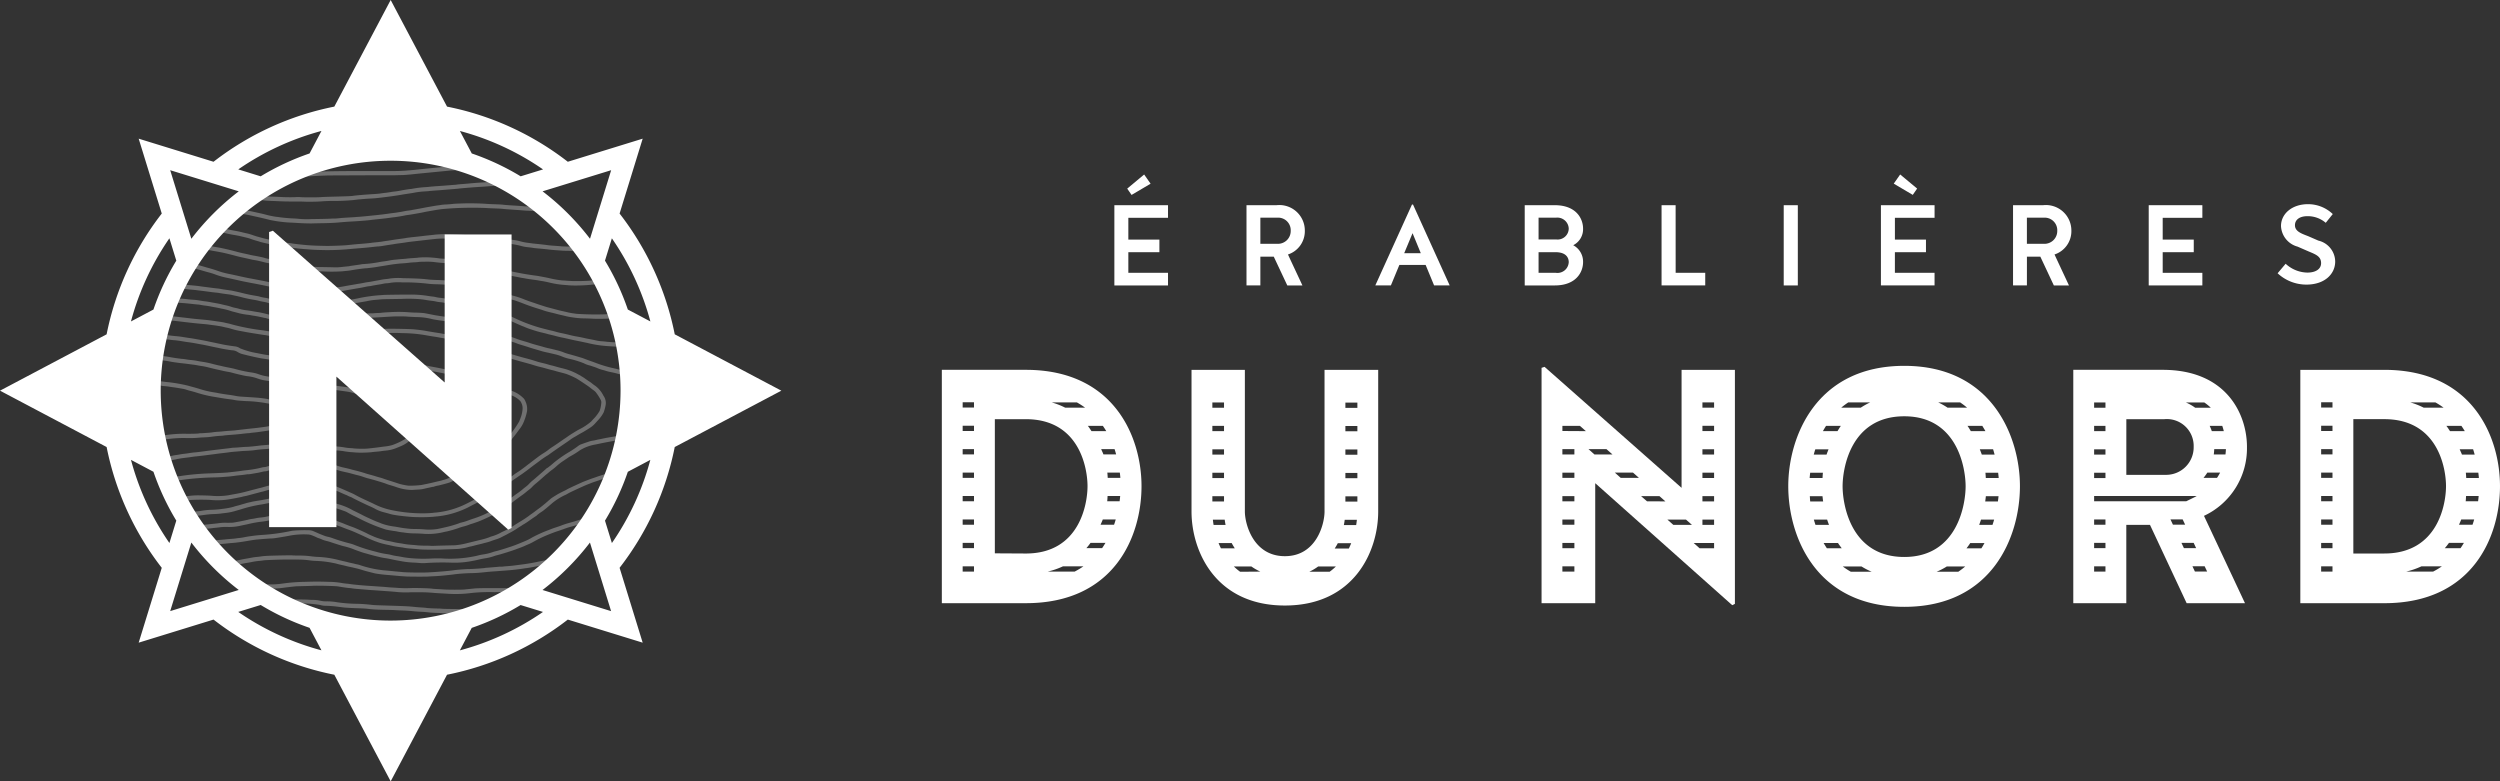 <svg xmlns="http://www.w3.org/2000/svg" xmlns:xlink="http://www.w3.org/1999/xlink" width="320" height="100.012" viewBox="0 0 320 100.012">
  <rect x="0" y="0" width="320" height="100.012" fill="#333333" stroke="none"/>
  <defs>
    <clipPath id="clip-path">
      <rect id="Rectangle_912" data-name="Rectangle 912" width="320" height="100.012" fill="none"/>
    </clipPath>
    <clipPath id="clip-path-2">
      <rect id="Rectangle_911" data-name="Rectangle 911" width="320" height="100.013" fill="none"/>
    </clipPath>
    <clipPath id="clip-path-3">
      <rect id="Rectangle_909" data-name="Rectangle 909" width="61.438" height="60.944" fill="none"/>
    </clipPath>
  </defs>
  <g id="Group_1180" data-name="Group 1180" clip-path="url(#clip-path)">
    <g id="Group_1179" data-name="Group 1179" transform="translate(0 -0.001)">
      <g id="Group_1178" data-name="Group 1178" clip-path="url(#clip-path-2)">
        <g id="Group_1177" data-name="Group 1177" transform="translate(19.263 19.54)" opacity="0.3">
          <g id="Group_1176" data-name="Group 1176">
            <g id="Group_1175" data-name="Group 1175" clip-path="url(#clip-path-3)">
              <path id="Path_1779" data-name="Path 1779" d="M24.2,12.2c.27-.031.7-.068.967-.082l.862-.054c.207-.016.716-.042,1.131-.057,1.631-.064,1.8-.073,2.219-.1a6.088,6.088,0,0,1,.638-.014c.148.012.953,0,1.648-.017.84-.021,1.479-.028,1.545-.031s.672,0,1.314.005a18.757,18.757,0,0,0,2.286-.089c.6-.051,1.268-.1,1.467-.11.125-.005.383-.024.681-.049q-1.087-.23-2.2-.382a23.853,23.853,0,0,1-2.841.1c-.9,0-1.826.007-2.073.014s-.92.017-1.512.023c-.519.007-1.139.019-1.237.028-.078.009-.382.021-.672.03-.308.007-.641.026-.76.04-.1.012-.458.03-.843.04-.077,0-.164,0-.251.007a30.642,30.642,0,0,0-3,.747A5.8,5.8,0,0,0,24.2,12.2" transform="translate(-1.776 -11.216)" fill="#fff"/>
              <path id="Path_1780" data-name="Path 1780" d="M20.642,13.731c.34-.019.915-.037,1.28-.04.233,0,.693-.009.767-.021.037-.005.336-.023.732-.038.8-.033,1.427-.066,2.176-.117.287-.021.807-.038,1.157-.042,1.942-.017,3.225-.023,5.082-.021,3.259.005,4.075,0,4.585-.033.531-.035,1.244-.1,1.554-.141.11-.014.382-.042.6-.063s.69-.068,1.038-.1.9-.092,1.232-.122.779-.073.981-.094c.509-.056.645-.066,1.214-.1.793-.04,1.326-.077,1.784-.12.23-.021.634-.038.9-.04.221,0,.57-.009.859-.019-.432-.179-.868-.352-1.307-.512-.214.007-.4.017-.465.026-.167.024-.767.064-2.375.166-.242.014-.544.04-.631.056-.061.012-.406.047-.772.077s-.887.08-1.169.111c-.523.057-.646.07-1.368.139-.232.024-.577.061-.767.084s-.693.064-1.141.094c-.84.057-1.188.061-4.648.049-2.874-.014-6.042.03-6.643.089-.152.014-.545.037-.882.052s-.822.038-1.078.052-.784.033-1.172.04l-.455.012c-.394.185-.784.38-1.169.58.028,0,.063,0,.091,0" transform="translate(-4.012 -10.554)" fill="#fff"/>
              <path id="Path_1781" data-name="Path 1781" d="M18.608,15.607c.174.017.455.049.622.07s.469.052.664.068.411.038.477.051c.1.021.476.044.78.056.336.012.953.038,1.369.057s1.131.03,1.6.026,1.091,0,1.42.019c.181.007.406.01.648.01.592,0,1.291-.021,1.7-.059.164-.014.638-.035,1.038-.044a26.919,26.919,0,0,0,2.916-.115c.206-.03.537-.068.735-.085l.655-.056c.159-.014.505-.037.768-.051.617-.033.7-.042,1.51-.139.991-.118,1.775-.23,2.542-.362.207-.037.625-.1.929-.146s.631-.1.726-.124a10.269,10.269,0,0,1,1.272-.143c.22-.014.493-.033.535-.045s.242-.03,1.242-.1c.289-.021.665-.051.834-.066s.608-.051.979-.08c.46-.037.713-.061.739-.071.064-.012.624-.064,1.995-.171.192-.014.563-.038.826-.052s.618-.04.779-.056.523-.038.808-.052.669-.04.838-.056.551-.038.852-.052c.228-.009.641-.03,1.031-.049-.286-.172-.577-.336-.869-.5-.505.03-1.01.063-1.289.085-.253.021-.6.042-.761.045s-.409.016-.526.028-.4.033-.646.047c-.5.026-1.388.094-1.8.138-.143.014-.509.045-.81.068-.2.014-.592.047-.679.066a3.093,3.093,0,0,1-.352.037c-.155.009-.413.03-.573.044-.387.035-1.315.1-1.552.117-.289.014-.929.07-1.178.1-.118.014-.348.031-.512.038a14.045,14.045,0,0,0-1.481.188,1.956,1.956,0,0,1-.242.038c-.132,0-.9.124-1.317.207-.27.054-.617.106-.841.127-.108.01-.331.044-.495.073s-.448.07-.645.091-.483.059-.62.082-.535.056-.9.078c-1.023.059-2.338.174-2.655.232-.2.035-1.483.071-2.714.1-.591.016-1.2.04-1.366.057-.359.035-2.226.038-2.563,0a3.852,3.852,0,0,0-.667,0,20.677,20.677,0,0,1-2.08-.033c-.321-.016-.814-.033-1.094-.042s-.613-.03-.74-.049c-.145-.021-.293-.037-.329-.037h0c-.1,0-.6-.052-.634-.054-.03-.017-.054-.031-.679-.087l-.056-.005c-.225.16-.451.317-.672.483l.514.052" transform="translate(-5.835 -9.68)" fill="#fff"/>
              <path id="Path_1782" data-name="Path 1782" d="M17.257,16.083a5.75,5.75,0,0,1,.885.145c.131.03.4.082.6.111s.566.1.815.157l.833.185c.455.1,1.355.315,1.578.378a16.406,16.406,0,0,0,2.9.355c.279.016.585.033.681.04.483.033,1.2.059,1.613.059.078,0,.145,0,.2,0,.2-.007.773-.021,1.277-.028.934-.014,1.74-.049,2.212-.1.35-.035,1.223-.1,1.829-.131.774-.042,1.9-.134,2.2-.178.145-.021.568-.068.941-.106.693-.07,1.418-.157,1.686-.2.078-.014.263-.038.411-.052.289-.03,1.094-.164,1.388-.232.085-.019.267-.047.4-.063.3-.033,1.674-.274,2.016-.352.2-.047.638-.125,1.462-.267.507-.085.9-.136,1.267-.162.193-.014.5-.037.686-.052a43.992,43.992,0,0,1,4.505-.054c.193.016.714.04,1.159.056.476.016.88.038.958.051.2.028.9.082,1.934.15.382.024.632.047.669.052v-.005c.326.057,2.146.087,2.167.087.43.005.913.017,1.071.024l.329.016c-.214-.192-.43-.378-.65-.563l-.631-.01c-.387,0-.761-.014-.855-.023s-.42-.021-.692-.03c-.289-.007-.524-.019-.557-.024-.1-.016-1.066-.08-1.531-.108-.442-.024-1.016-.07-1.228-.1-.127-.016-.584-.038-1.017-.052s-.92-.038-1.084-.052c-.4-.038-1.488-.071-2.244-.066-.559,0-1.876.045-2.026.077-.038.007-.334.035-.8.07a5.016,5.016,0,0,0-.791.071c-.026.007-.118.021-.223.033-.131.016-.343.047-.472.07-.89.15-1.246.214-1.521.272-.176.035-.533.1-.8.148s-.557.1-.641.12-.267.047-.416.063-.385.052-.493.075c-.3.063-.429.087-.719.132l-.425.066c-.078.014-.251.035-.382.049s-.364.045-.5.068c-.277.045-1.242.162-1.638.2-.145.014-.545.056-.89.092s-.819.08-1.057.1-.559.04-.706.054-.538.038-.88.056-.855.052-1.122.082c-.3.033-.517.049-.551.047-.071-.005-.317,0-.514.012-.535.028-1.108.042-2.557.061a11.691,11.691,0,0,1-1.55-.026c-.19-.024-.526-.049-.751-.057-.432-.012-1.437-.1-1.794-.159-.131-.021-.34-.047-.462-.057a11.932,11.932,0,0,1-1.448-.315c-.209-.052-.585-.138-.834-.192l-.986-.216c-.056-.012-.549-.12-.627-.12-.028,0-.188-.03-.442-.082a8.213,8.213,0,0,0-.972-.174c-.186.16-.375.319-.557.483.111.017.24.033.354.045" transform="translate(-6.719 -8.452)" fill="#fff"/>
              <path id="Path_1783" data-name="Path 1783" d="M60.269,19.18c-1.172-.082-1.5-.108-1.664-.132-.293-.045-1.11-.139-1.535-.179-.207-.021-.462-.047-.564-.063s-.347-.047-.54-.071a6.761,6.761,0,0,1-1.044-.218,5,5,0,0,0-.575-.115c-.132-.017-.369-.054-.524-.084a8.77,8.77,0,0,0-1.145-.134c-.228-.016-.507-.04-.62-.052s-.392-.038-.618-.056-.545-.044-.721-.064-.481-.052-.674-.068c-.319-.026-.686-.066-1.261-.134-.4-.047-1.577-.132-2.254-.164a18.136,18.136,0,0,0-2.359.042c-.167.021-.5.057-.739.082s-.571.061-.733.082c-.3.037-.789.092-1.307.145-.371.037-.871.1-1.049.138-.07.014-.263.042-.427.064-.793.106-.946.129-1.315.19-.216.035-.535.084-.711.106s-.418.063-.531.084-.453.063-.758.091c-.268.026-.6.059-.638.073-.091.019-1.021.111-1.456.139-.2.014-.61.051-.909.08l-.824.084c-.383.04-2.068.1-2.538.091-1.206-.023-1.742-.044-2.392-.092-.672-.051-1.864-.186-2.089-.239a2.882,2.882,0,0,0-.333-.042c-.108-.007-.258-.026-.333-.04-.181-.033-.911-.157-1.125-.188-.084-.014-.214-.042-.287-.063a1.178,1.178,0,0,0-.253-.045c-.061,0-.5-.089-.786-.157l-.35-.082c-.134-.031-.361-.091-.5-.131s-.324-.092-.4-.111-.334-.1-.585-.19c-.268-.091-.582-.185-.718-.213s-.382-.085-.563-.131c-.408-.1-.584-.139-1.176-.246-.244-.044-.488-.091-.544-.106s-.254-.061-.439-.1-.425-.108-.542-.145a4.711,4.711,0,0,0-.5-.12c-.085-.014-.2-.038-.315-.063-.141.152-.286.3-.425.455.164.038.345.078.491.108.249.054.577.136.728.185a14.349,14.349,0,0,0,1.624.357c.221.037.5.089.617.115.653.148,1.268.3,1.345.333.228.089.739.256.939.307.108.028.258.073.334.1a4.809,4.809,0,0,0,.486.132l.611.139c.312.071.425.092,1.35.242.317.052.655.11.751.131s.3.052.451.068.43.052.636.082c.5.068,1.059.127,1.526.16l.713.054c.434.035.868.052,1.861.071a29.9,29.9,0,0,0,3.077-.125c.3-.03.709-.066.9-.08l.859-.07c.282-.023.746-.07,1.028-.1s.667-.077.866-.092l.051,0a6.374,6.374,0,0,0,.8-.106l.064-.01c.214-.037.5-.08.634-.1s.376-.054.531-.082.477-.075.725-.106.57-.075.728-.1c.425-.071.425-.071,1.953-.244l.139-.017c1.674-.19,1.831-.206,2.148-.228.373-.026,1.744-.035,1.9-.019a3.138,3.138,0,0,0,.524.035c.251.007.578.024.728.038l.613.056c.183.016.521.052.751.08s.7.077,1.035.106c.35.031.563.054.6.061a3.8,3.8,0,0,0,.486.047c.239.016.617.047.84.068s.6.051.834.066.533.051.681.077.38.066.5.085a9.62,9.62,0,0,1,1.066.221,5.39,5.39,0,0,0,1.019.181c.237.028.495.064.573.078.1.019.387.049.613.068.571.049.948.087,1.35.136.178.023.568.059.866.082l.9.066c.228.017.782.026,1.362.026s1.181-.009,1.519-.026l.118-.007c-.127-.178-.253-.357-.383-.533-.908.021-2.251.023-2.777-.014" transform="translate(-7.701 -7.198)" fill="#fff"/>
              <path id="Path_1784" data-name="Path 1784" d="M16.589,18.828c.855.148,1.1.2,1.406.27l.7.171c.2.049.51.129.693.181s.517.134.737.181c.526.113,1.211.265,1.336.3.059.014.235.045.392.07.232.033.775.157,1.294.294.091.023.326.071.524.108s.5.106.686.159c.341.1.571.148,1.289.294.176.035.531.118.794.185a18.138,18.138,0,0,0,4.07.4,21.6,21.6,0,0,0,2.543-.01c.181-.023.429-.049.547-.057s.359-.04.524-.068c.782-.136,1.662-.254,1.96-.265.1,0,.594-.061.99-.113.122-.014.355-.051.517-.08s.441-.075.625-.1l.742-.122a18.64,18.64,0,0,1,2.01-.23c.171-.012.451-.04.622-.063s.486-.049.7-.056a4.784,4.784,0,0,0,.566-.051c.051-.009.369-.024.815-.026a8.236,8.236,0,0,1,1.408.08c.4.047.937.094,1.193.1s.57.024.7.038.355.033.484.042c.223.016.634.075.674.085s.049.028.448.059c.19.016.483.052.639.082s.425.07.587.094l.476.068a3.919,3.919,0,0,1,.387.087c.125.037.348.092.5.124a8.257,8.257,0,0,1,.875.24c.125.044.425.127.669.186s.58.153.758.211a14.978,14.978,0,0,0,1.653.4c.15.026.4.073.545.106s.355.073.439.082.223.033.322.054c.263.051.824.138,1.249.19.188.024.418.059.514.08s.28.051.4.068c.2.024.723.134,1.084.223a11.35,11.35,0,0,0,1.608.26c.228.016.521.038.646.052.223.024.561.037.944.037.571,0,1.246-.026,1.784-.075L65.4,23.1c.176-.016.484-.047.686-.068.186-.019.476-.047.669-.064-.087-.172-.174-.345-.265-.516l-.129.012a24.853,24.853,0,0,1-3.824.214c-.333-.016-.718-.038-.852-.052s-.354-.024-.472-.026a13.493,13.493,0,0,1-1.615-.277c-.131-.035-.449-.1-.711-.15l-.653-.122c-.106-.021-.361-.059-.564-.084-.427-.054-1.55-.233-1.822-.294-.1-.023-.382-.075-.617-.118a16.292,16.292,0,0,1-1.8-.441c-.26-.08-.563-.16-.676-.179-.085-.014-.4-.1-.723-.2-.307-.1-.659-.193-.786-.221s-.308-.071-.425-.106-.47-.1-.777-.148-.625-.1-.737-.12-.355-.056-.542-.071-.408-.042-.524-.063a8.294,8.294,0,0,0-.882-.113c-.242-.023-.719-.052-1.064-.064-.371-.014-.711-.037-.8-.049a13.928,13.928,0,0,0-1.723-.145c-.012.005-.831,0-1.049.052-.035.005-.287.026-.617.049-.312.019-.7.051-.8.068-.08.014-.321.035-.537.049s-.449.033-.507.04-.256.028-.444.045-.519.061-.714.1c-.341.066-.483.089-.894.139-.115.014-.336.052-.493.084a15.671,15.671,0,0,1-1.906.239,1.884,1.884,0,0,0-.328.033c-.061.014-.272.047-.467.075l-.669.094c-.054.007-.324.045-.371.063s-.2.028-.38.045c-.2.019-.549.056-.774.08a5.6,5.6,0,0,1-.852.028c-.258-.007-.882-.021-1.387-.028a26.389,26.389,0,0,1-3.16-.206,8.514,8.514,0,0,1-1.094-.237c-.11-.035-.383-.1-.584-.134-.746-.145-.824-.162-1.07-.225-.134-.035-.326-.089-.425-.117s-.345-.084-.526-.117a3.2,3.2,0,0,1-.641-.141c-.108-.052-1.038-.24-1.334-.287-.166-.028-.415-.078-.556-.113s-.423-.1-.617-.139c-.47-.1-.99-.226-1.071-.254s-.93-.24-1.186-.3c-.056-.012-.253-.059-.441-.1s-.467-.1-.61-.127l-.472-.078c-.493-.084-1.239-.237-1.9-.39l-.024-.007c-.12.155-.242.308-.361.467.4.091,1.162.26,1.57.347.1.021.324.063.5.094" transform="translate(-8.489 -6.241)" fill="#fff"/>
              <path id="Path_1785" data-name="Path 1785" d="M14.428,19.951c.07.026.376.1.547.141.237.056.611.157.834.225s.571.167.77.218a8.9,8.9,0,0,1,1.03.331,9.929,9.929,0,0,0,1.385.378c.655.141,1.354.3,1.76.392.218.051.7.146,1.057.214s.779.146.93.176l.51.1c.127.023.38.077.563.117s.415.091.5.1l.507.1c.193.038.537.1.761.138s.5.089.615.117.329.068.455.085c.221.03.53.084,1.141.2a8.836,8.836,0,0,0,2.6.3,14.24,14.24,0,0,0,1.885-.159c.174-.03.456-.064.631-.08a12.737,12.737,0,0,0,1.31-.2c.42-.078,1.307-.23,1.73-.3.164-.026.481-.089.707-.139a4.337,4.337,0,0,1,.491-.087,1.721,1.721,0,0,0,.331-.047c.153-.037.423-.085,1.035-.183.131-.021.352-.063.491-.094a2.314,2.314,0,0,1,.4-.052,3.026,3.026,0,0,0,.5-.063,6.97,6.97,0,0,1,1.5-.051,25.554,25.554,0,0,1,3.4.183c.186.024.584.047.9.054a21.566,21.566,0,0,1,2.26.162,1.766,1.766,0,0,0,.261.049c.077.009.23.031.34.052s.359.057.545.082.568.084.854.134.636.1.765.118.291.047.376.066l.451.11c.385.094.723.185,1.047.28a1.879,1.879,0,0,0,.319.084c.038.009.185.057.345.115l.779.28c.408.146,1.427.458,1.653.505.1.023.643.213,1.124.4.669.265,1.34.5,2.111.732.228.07.5.157.6.2.2.071.632.188,1.141.3.141.033.38.1.53.139s.392.1.524.129.39.087.587.138.542.12.746.148l.554.077a10.149,10.149,0,0,0,1.213.073c.328.009.77.024.986.038.192.01.446.016.726.016.732,0,1.636-.035,2.054-.085l.634-.078c-.057-.181-.12-.359-.181-.537-.159.023-.28.044-.317.052A36.294,36.294,0,0,1,63.7,25.85c-.089-.014-.319-.049-.512-.075s-.484-.087-.669-.132-.427-.1-.535-.125c-.263-.052-.615-.141-1.256-.314-.307-.082-.61-.162-.674-.176-.125-.03-1.185-.364-1.556-.5-.146-.051-.436-.148-.645-.218s-.571-.2-.821-.3a11.052,11.052,0,0,0-1.369-.463c-.12-.03-.272-.071-.336-.092s-.206-.068-.3-.1-.348-.113-.563-.188-.5-.169-.631-.211-.331-.113-.456-.164a4.224,4.224,0,0,0-.427-.143c-.1-.024-.378-.1-.625-.16s-.512-.132-.585-.15l-.451-.11a4.78,4.78,0,0,0-.545-.1c-.108-.01-.375-.052-.582-.092s-.552-.1-.74-.124-.507-.073-.723-.108a18.656,18.656,0,0,0-2.861-.284c-.4-.014-.829-.037-.949-.049l-.495-.056c-.582-.064-1.571-.108-2.862-.125a7.7,7.7,0,0,0-1.685.04c-.162.031-.4.063-.523.071a5.257,5.257,0,0,0-.559.08c-.167.035-.425.082-.575.106s-.425.075-.6.111-.415.075-.54.091-.3.04-.366.054c-.237.052-.526.106-.8.15-.164.024-.383.061-.488.084l-.594.1c-.225.037-.535.092-.688.122a12.227,12.227,0,0,1-1.225.183c-.176.016-.4.042-.477.059a17.855,17.855,0,0,1-2.188.188H30.2a7.762,7.762,0,0,1-1.2-.078c-.051-.014-.24-.051-.422-.084s-.462-.085-.636-.122-.4-.08-.49-.094-.214-.035-.284-.051-.268-.047-.43-.071-.423-.07-.589-.1-.427-.085-.573-.11c-.641-.11-1.286-.232-1.467-.28-.063-.016-.362-.078-.667-.136l-.965-.186c-.233-.045-.538-.1-.676-.125s-.652-.131-1.127-.237-1.073-.237-1.3-.284a10.034,10.034,0,0,1-1.509-.394c-.331-.122-.814-.272-1.324-.413-.166-.045-.432-.122-.592-.171-.214-.066-1.016-.287-1.1-.287h0c-.033-.005-.153-.037-.284-.075-.159-.045-.449-.108-.646-.139l-.026,0c-.1.164-.213.326-.314.493.091.017.183.033.274.049.3.054.533.1.57.115" transform="translate(-9.181 -5.221)" fill="#fff"/>
              <path id="Path_1786" data-name="Path 1786" d="M14.232,21.527c.178.026.516.063.754.082s.594.054.808.082c.875.11,1.11.139,1.556.2.26.037.61.078.779.094s.341.035.4.047c.193.038,1.019.159,1.228.179a4.232,4.232,0,0,1,.46.078c.16.038.43.1.6.134s.394.091.505.118a15.935,15.935,0,0,0,1.692.368c.162.024.409.071.551.108a7.957,7.957,0,0,0,.833.174,4.044,4.044,0,0,1,.524.143,2.4,2.4,0,0,0,.667.152,4.636,4.636,0,0,1,.505.075,9.1,9.1,0,0,0,1.021.153,3.318,3.318,0,0,1,.343.049,3.619,3.619,0,0,0,.385.057c.111.01.516.059.9.106a11.885,11.885,0,0,0,2.638.125c.216-.014.542-.033.725-.042a14.232,14.232,0,0,0,2.169-.329c.237-.051.57-.117.735-.143s.526-.1.793-.15.7-.132.965-.174.584-.1.692-.122a8.2,8.2,0,0,1,1.124-.171c.2-.016.484-.04.629-.056.127-.016.589-.035,1.077-.04l1.7-.028a17.743,17.743,0,0,1,1.906.009,9.782,9.782,0,0,1,1.3.155c.131.021.4.059.606.082a4.7,4.7,0,0,1,.53.087,4.017,4.017,0,0,0,.535.085,5.452,5.452,0,0,1,.551.082,6.144,6.144,0,0,0,.709.082,5.991,5.991,0,0,1,.634.064,3.991,3.991,0,0,0,.415.057,16.181,16.181,0,0,1,1.794.366,9.075,9.075,0,0,1,1.232.348c.221.085.559.2.753.263s.427.138.528.178.272.1.364.125a21.073,21.073,0,0,1,2.162.883c.61.282,1.369.617,1.483.65a1.867,1.867,0,0,1,.213.089,8.126,8.126,0,0,0,.9.329,13.021,13.021,0,0,0,1.4.4c.284.066.521.129.564.145a3.818,3.818,0,0,0,.373.094c.136.028.5.117.808.2s.674.167.8.188.476.1.793.174.685.155.807.179c.551.11,1.073.218,1.528.315a14.622,14.622,0,0,0,2.307.388c.3.024.843.061,1.213.082.624.037,1.07.078,1.615.153-.033-.186-.063-.375-.1-.561-.625-.077-.946-.1-1.988-.162-.253-.016-.505-.038-.58-.051-.1-.016-.355-.04-.589-.056a4.814,4.814,0,0,1-.6-.077c-.237-.059-.6-.132-1.066-.22-.157-.028-.408-.082-.563-.117-.328-.077-.726-.155-1.122-.221-.148-.024-.547-.113-.89-.2s-.709-.169-.814-.186a8.39,8.39,0,0,1-.834-.2c-.272-.077-.294-.084-.744-.186-.15-.035-.4-.1-.563-.143s-.408-.106-.545-.139a20.567,20.567,0,0,1-3.507-1.322c-.551-.261-1.838-.78-2.334-.942-.115-.038-.253-.087-.3-.11-.07-.03-.378-.136-.624-.218-.28-.092-.655-.223-.831-.289a23.891,23.891,0,0,0-2.517-.61,11.925,11.925,0,0,0-1.66-.221,3.744,3.744,0,0,1-.51-.063c-.2-.038-.5-.08-.681-.1a3.178,3.178,0,0,1-.469-.073,3.162,3.162,0,0,0-.481-.087c-.148-.014-.5-.064-.789-.111a13.984,13.984,0,0,0-1.991-.141c-1.226,0-3.225.03-3.449.045l-.625.045a20.319,20.319,0,0,0-2.873.432c-.322.059-.672.125-.777.148s-.328.063-.5.091-.418.071-.531.1a13.86,13.86,0,0,1-2.627.376c-.437.023-.956.044-1.183.042a17,17,0,0,1-2.045-.176c-.136-.023-.366-.049-.512-.059a2.37,2.37,0,0,1-.378-.051,5.34,5.34,0,0,0-.547-.082,7.455,7.455,0,0,1-.958-.145,3.972,3.972,0,0,0-.474-.07,1.84,1.84,0,0,1-.427-.092,3.791,3.791,0,0,0-.8-.2,4.581,4.581,0,0,1-.678-.152c-.091-.028-.371-.08-.589-.115-.54-.087-.941-.171-1.531-.319-.425-.106-.73-.176-1.317-.3-.115-.024-.388-.066-.625-.1-.221-.028-.505-.07-.632-.092l-.378-.068c-.084-.014-.272-.037-.422-.052s-.441-.049-.664-.08-.6-.08-.833-.108-.535-.07-.678-.092-.561-.068-.916-.1-.765-.07-.909-.091-.429-.054-.613-.07c-.138-.012-.387-.045-.618-.084-.084.167-.167.333-.247.5a6.253,6.253,0,0,0,.909.124c.141.01.4.04.57.066" transform="translate(-9.799 -4.076)" fill="#fff"/>
              <path id="Path_1787" data-name="Path 1787" d="M71.349,31.225a4.491,4.491,0,0,1-.463-.023l-.35-.054a5.6,5.6,0,0,1-.568-.132c-.214-.061-.552-.139-.753-.178a17.093,17.093,0,0,1-2.038-.622c-.068-.033-.625-.23-.632-.232-.3-.106-.66-.237-.794-.291s-.326-.122-.409-.145l-.669-.2c-.289-.087-.711-.206-.937-.265a5.755,5.755,0,0,1-.648-.207,5.515,5.515,0,0,0-.869-.282l-.538-.134c-.186-.047-.451-.108-.589-.136s-.434-.1-.659-.169-.542-.155-.686-.193c-.406-.108-.841-.237-1.111-.331-.139-.049-.352-.115-.476-.148-.57-.162-.786-.228-1.05-.329s-.742-.272-1.634-.587c-.19-.068-.483-.178-.65-.242s-.474-.179-.676-.249-.4-.146-.467-.176a2.173,2.173,0,0,0-.254-.1c-.061-.017-.211-.077-.333-.129-.228-.1-.923-.331-1.3-.434a1.852,1.852,0,0,1-.251-.087,11.575,11.575,0,0,0-1.444-.416c-.544-.127-.627-.143-1.289-.263-.207-.038-.5-.094-.65-.125s-.429-.073-.61-.1-.373-.049-.444-.063-.233-.038-.355-.056-.409-.071-.646-.12-.521-.1-.618-.122-.232-.04-.3-.054a12.758,12.758,0,0,0-1.277-.07c-.23-.007-.638-.031-.908-.056a17.857,17.857,0,0,0-2.2,0c-.01,0-.916.042-1.143.085v0c-.028.005-.193.016-.46.026a4.541,4.541,0,0,0-.514.033c-.045.005-.186.007-.345.007h0A20.049,20.049,0,0,0,36.3,24c-.009,0-.946.134-1.012.176-.03.007-.129.021-.239.033-.139.016-.34.047-.448.07s-.347.057-.542.08-.444.057-.542.071l-.376.049c-.113.014-.382.051-.6.082-.369.051-1.767.176-2.3.207a5.167,5.167,0,0,1-1.084-.1,1.816,1.816,0,0,0-.392-.049,3.619,3.619,0,0,1-.528-.068,4.443,4.443,0,0,0-.5-.056,3.958,3.958,0,0,1-.749-.108l-.378-.078c-.111-.023-.345-.077-.519-.12s-.425-.1-.547-.124-.314-.068-.439-.1c-.333-.092-.936-.226-1.171-.26-.1-.016-.322-.051-.49-.08-.463-.084-.753-.129-1.03-.162a5.856,5.856,0,0,1-.949-.192,3.326,3.326,0,0,0-.4-.1,3.92,3.92,0,0,1-.659-.179,6.035,6.035,0,0,0-.589-.157c-.19-.04-.449-.1-.575-.134s-.462-.1-.728-.148-.594-.106-.737-.134-.385-.07-.524-.085c-.28-.031-.437-.054-.763-.111a8.994,8.994,0,0,0-.979-.115c-.141-.009-.354-.024-.472-.038a11.229,11.229,0,0,0-1.146-.1c-.211-.007-.369-.017-.408-.023a3.722,3.722,0,0,0-.488-.03c-.138-.005-.326-.012-.5-.021-.075.178-.143.361-.214.542l.507.021c1.219.049,1.737.087,2.916.22.153.017.392.04.53.051a1.955,1.955,0,0,1,.315.042,5.153,5.153,0,0,0,.566.091c.237.028.571.08.744.117s.42.08.535.1c.1.014.462.087.847.174a7.971,7.971,0,0,1,1.106.277,5.361,5.361,0,0,0,.531.152c.209.052.481.124.6.159a8.988,8.988,0,0,0,1.2.207c.124.016.3.044.382.063a3.22,3.22,0,0,0,.336.056c.146.016.9.164,1.2.24a1.8,1.8,0,0,0,.251.044,1.159,1.159,0,0,1,.172.049,3.834,3.834,0,0,0,.462.111,4.745,4.745,0,0,1,.653.152,13.014,13.014,0,0,0,1.739.307,2.967,2.967,0,0,1,.361.052,3.365,3.365,0,0,0,.446.056,3.723,3.723,0,0,1,.43.052,5.221,5.221,0,0,0,1.394.084c.2-.016.606-.047.9-.068a12.43,12.43,0,0,0,1.456-.169,1.366,1.366,0,0,1,.209-.033,2.648,2.648,0,0,0,.268-.028c.089-.016.322-.045.521-.068.566-.068,1.362-.2,2.362-.38a13.325,13.325,0,0,1,1.864-.145c.693-.024,1.064-.045,1.984-.1,1.009-.066,1.343-.08,1.986-.08.366,0,.793.012.93.026s.678.045,1.176.066a8.267,8.267,0,0,1,2.054.263c.192.047.864.155,1.355.22.411.054,1.549.267,2.136.4a10.953,10.953,0,0,1,1.566.427c.084.035.267.1.409.145.761.235,1.664.556,1.749.6a3.055,3.055,0,0,0,.535.206c.28.1.469.167.493.179.009,0,1.012.392,1.1.392h0a2.382,2.382,0,0,1,.232.082c.38.15.669.256.812.3a4.855,4.855,0,0,1,.5.183c.087.037.329.117.554.181.347.1.551.165,1.19.375.089.028.38.115.646.192l.726.214c.139.044.408.11.6.15s.463.1.624.139l.51.12a5.81,5.81,0,0,1,.793.246,6.006,6.006,0,0,0,.887.3,12.153,12.153,0,0,1,1.976.594,3.126,3.126,0,0,0,.777.289c.254.078.636.207.85.287a4.46,4.46,0,0,0,.864.3,2.64,2.64,0,0,1,.3.089,7.263,7.263,0,0,0,.774.192c.247.049.547.118.655.153a4.279,4.279,0,0,0,.488.115c.141.024.314.056.383.071.1.021.537.044.8.054l.089,0c-.012-.188-.028-.373-.044-.559-.071,0-.139-.005-.193-.005" transform="translate(-10.147 -3.288)" fill="#fff"/>
              <path id="Path_1788" data-name="Path 1788" d="M67.332,32.134c-.125-.094-.286-.22-.357-.279a2.96,2.96,0,0,0-.3-.213c-.078-.049-.321-.213-.537-.364a3.189,3.189,0,0,0-.463-.3l-.028-.021a1.764,1.764,0,0,0-.253-.152c-.085-.042-.233-.12-.326-.174a7.859,7.859,0,0,0-1.937-.709c-.188-.044-.476-.12-.638-.169s-.46-.131-.65-.176-.453-.118-.594-.162-.427-.117-.627-.162-.5-.124-.686-.185c-.624-.2-.951-.294-1.594-.46-.345-.091-1.172-.329-1.843-.533s-1.273-.385-1.329-.4-.289-.089-.517-.164-.46-.148-.5-.16c-.063-.017-.526-.2-.932-.364a23.078,23.078,0,0,0-3.007-1.009c-.629-.153-1.314-.3-1.592-.338-.15-.021-.472-.075-.719-.122s-.528-.1-.617-.108c-.437-.064-1.218-.193-1.516-.251-.328-.063-.962-.146-1.58-.206-.416-.04-2.514-.087-3.253-.075-.368.007-.773.031-.965.057-.174.024-.537.063-.808.085-.592.049-1.334.143-1.892.237-.213.037-.54.087-.721.111-.308.042-.639.092-1.228.188-.118.019-.35.051-.517.066l-.657.068c-.719.078-3.559.113-4.34.056-.646-.051-1.866-.188-2.253-.254-.164-.028-.415-.066-.551-.084-.509-.063-1.04-.139-1.287-.188-.145-.028-.556-.094-.911-.146a27.79,27.79,0,0,1-3.878-.744c-.171-.054-.4-.115-.528-.139s-.319-.066-.446-.1-.437-.085-.7-.122c-1.057-.153-1.409-.2-1.712-.228-1.246-.113-1.591-.148-1.946-.193-.225-.028-.671-.08-.993-.117-.678-.077-1.028-.117-1.31-.152-.111-.014-.366-.037-.559-.051-.279-.021-.514-.038-.732-.057-.059.183-.122.362-.181.545l.655.054c.8.064.887.073,2.3.24.988.118,1.636.188,2.1.228.742.064.936.084,1.082.108.089.014.314.045.5.068s.406.052.491.066c.507.08.692.115.859.159.108.03.31.073.449.1a5.6,5.6,0,0,1,.561.145,9.232,9.232,0,0,0,1.267.3l.719.134c.162.031.49.085.73.124s.57.089.74.118.5.078.723.11.474.071.556.092c.192.045.78.136,1.054.162.092.009.232.026.308.038.92.152,2.165.291,3.031.341.634.038,3.617.005,4.045-.045.122-.012.394-.037.608-.051.2-.014.456-.038.544-.056.326-.063.976-.162,1.782-.27.308-.042.685-.1.787-.124a12.306,12.306,0,0,1,1.246-.157c.26-.023.732-.073,1.054-.111A18.384,18.384,0,0,1,42.7,25.44a18.013,18.013,0,0,1,3.2.3c.362.063.772.131.909.148s.366.057.516.085c.521.1,1.038.185,1.35.225a4.591,4.591,0,0,1,.488.091c.113.03.495.125.848.213s.821.22,1.052.3.528.172.657.213.4.141.6.225l.685.274.578.228c.307.122,1.11.387,1.592.526.167.047.723.216,1.235.373s1.319.39,1.784.514.937.256,1.056.293c.348.113.848.26,1.031.3.427.1.535.131.925.244.235.066.554.15.707.185s.343.087.434.117.4.113.667.179.587.157.719.2a10.912,10.912,0,0,1,1.221.54c.334.186,1.516.972,1.8,1.2.162.131.375.291.469.357a1.535,1.535,0,0,1,.235.2,6.526,6.526,0,0,1,.6.913.751.751,0,0,1,.134.409,3.866,3.866,0,0,1-.221,1.113,5.13,5.13,0,0,1-.826,1.064c-.113.122-.214.239-.219.251a7.369,7.369,0,0,1-1.6,1.059c-.258.131-1.138.676-1.423.883-.115.082-.307.214-.429.294s-.3.206-.4.274c-.242.174-1,.69-1.216.824a3.833,3.833,0,0,0-.338.24,7.176,7.176,0,0,1-.779.542c-.146.089-.427.28-.624.429-.495.373-1.253.949-1.477,1.125-.1.08-.256.2-.341.26l-.378.28c-.12.089-.341.24-.491.334s-.354.233-.439.3-.216.159-.3.216c-.169.115-.5.343-1.127.779-.232.159-.416.28-.446.3a1.817,1.817,0,0,0-.213.134,2.029,2.029,0,0,1-.2.127c-.106.061-.54.336-.664.42-.143.1-.725.449-.787.477a2.2,2.2,0,0,0-.247.131l-.267.159c-.552.326-1.686.922-2.171,1.138a11,11,0,0,1-3.472.951c-.188.014-.416.038-.507.052a13.814,13.814,0,0,1-1.385.057,19.466,19.466,0,0,1-4.028-.449,8.954,8.954,0,0,1-2.185-.8c-.155-.073-.575-.268-.937-.434-.653-.3-.969-.458-1.4-.7-.134-.073-.331-.171-.439-.216s-.4-.171-.652-.284c-.713-.317-1.263-.549-1.512-.636a10.726,10.726,0,0,0-1.96-.6c-.239-.045-.49-.094-.563-.11-.089-.021-.378-.052-.6-.073a10.022,10.022,0,0,0-2.221.068,8.364,8.364,0,0,0-1.188.2c-.1.03-.4.106-.664.171-.591.143-1.611.413-1.988.523-.146.044-.321.091-.383.1s-.232.057-.371.094-.371.1-.523.136-.409.106-.57.152a18.456,18.456,0,0,1-1.939.427c-.178.031-.441.082-.587.113a8.989,8.989,0,0,1-2.12.078c-.307-.035-1.091-.054-1.747-.061a9.12,9.12,0,0,0-2.462.317c-.091.024-.218.052-.279.064-.03.005-.087.016-.152.03.085.169.171.34.26.507l.178-.044c.254-.07.878-.2,1.042-.225.082-.009.263-.035.4-.057a25.048,25.048,0,0,1,2.54-.009,9.006,9.006,0,0,0,2.533-.1c.017,0,1.563-.28,1.7-.347a.2.2,0,0,1,.057-.012,4.78,4.78,0,0,0,.517-.113l.871-.232c.256-.068.552-.146.657-.176s.233-.061.294-.073.232-.057.368-.1c.242-.075.415-.122.747-.2.113-.026.279-.07.368-.092s.331-.085.537-.136.481-.125.6-.16a4.541,4.541,0,0,1,.946-.181,2.808,2.808,0,0,0,.578-.092,15.219,15.219,0,0,1,2.169-.031c.183.023,1.315.24,1.5.287a5.189,5.189,0,0,1,.584.2.929.929,0,0,0,.244.075h0a.551.551,0,0,1,.085.03c.054.023.247.091.425.153s.455.171.629.249c.8.355.988.434,1.054.451a.819.819,0,0,1,.078.044,2.19,2.19,0,0,0,.336.152c.091.033.178.068.2.078.15.111,1.852.936,2.4,1.171.15.064.406.188.571.277a4.58,4.58,0,0,0,1.244.481c.127.033.4.106.594.164s.439.118.544.134l.406.066c.442.071,1.416.176,1.967.213a22.115,22.115,0,0,0,2.665-.016c.19-.023.462-.049.6-.059a11.48,11.48,0,0,0,1.446-.246,11.864,11.864,0,0,0,2.524-.929c.111-.061.258-.141.326-.174l.206-.108c.044-.021.2-.1.338-.171s.47-.251.721-.4.578-.329.735-.416c.293-.164.449-.26,1.294-.787.577-.364.73-.465,1.641-1.1,1.145-.793,1.239-.857,1.422-.976.256-.167.977-.7,1.263-.929.064-.052.326-.249.578-.436s.549-.4.645-.481c.213-.164.678-.481.876-.594a3.675,3.675,0,0,0,.347-.233c.216-.164,1.132-.8,1.885-1.31.319-.216.674-.463.789-.551s.319-.216.47-.3.376-.221.5-.294.329-.19.469-.265c.223-.12.6-.348,1.007-.61a3.22,3.22,0,0,0,.676-.563c.092-.106.27-.3.394-.437a4.254,4.254,0,0,0,.718-1,5.706,5.706,0,0,0,.258-.963,1.6,1.6,0,0,0-.289-1.174,3.444,3.444,0,0,0-1.136-1.326" transform="translate(-10.486 -2.337)" fill="#fff"/>
              <path id="Path_1789" data-name="Path 1789" d="M11.61,25.129c.648.019,1.214.059,1.556.106.155.023.451.054.659.07s.575.063.831.106.556.092.653.106c.544.073,1,.145,1.286.2.186.037.476.091.645.12.35.061.672.127,1.188.24.2.045.5.106.662.138s.409.082.559.117c.312.071.936.179,1.516.26a1.384,1.384,0,0,1,.713.2,2.28,2.28,0,0,0,.814.326c.693.188,2.155.509,2.483.545.1.012.376.052.606.089s.547.087.7.11.375.059.5.08c.235.042.444.066,1.636.2.683.078,1.385.139,2.207.192.207.012.6.047.882.077a20.755,20.755,0,0,0,3.482-.04c.519-.045,3.329-.054,3.667-.012.354.044.725.08,1.1.108.5.035,1.249.1,1.509.132.214.026.439.037,1.411.07.725.024,1.392.066,1.7.106a10.46,10.46,0,0,1,1.23.27A12.177,12.177,0,0,0,47,29.3c.239.035,1.153.214,1.577.308.334.075.552.132,1.01.27.171.051.436.12.591.157.488.117.671.166.979.261.176.054.364.106.418.117.08.016.7.24,1.139.425.091.04.368.134.627.214s.467.152.491.162c.068.033.437.148.443.15a10.541,10.541,0,0,1,1.2.441,1.877,1.877,0,0,0,.388.155c.03.007.178.061.333.125.033.014.127.049.211.08l.51.183a3,3,0,0,1,1.057.632.841.841,0,0,1,.26.364,1.5,1.5,0,0,1,.145.822,4.018,4.018,0,0,1-.3,1.207c-.052.127-.108.274-.127.326a12.25,12.25,0,0,1-1.584,2.155,10.6,10.6,0,0,1-1.516,1.493,4.344,4.344,0,0,0-.34.274c-.026.026-.223.183-.509.4A18.468,18.468,0,0,1,51.372,41.7c-.073.037-.336.178-.585.314s-.568.3-.721.382-.328.166-.371.193a8.516,8.516,0,0,1-1.24.542c-.169.047-.361.1-.423.122s-.179.049-.263.066-.334.075-.544.125c-.505.124-.862.2-1.232.277-.171.033-.4.082-.521.108a11.538,11.538,0,0,1-1.706.091,8.189,8.189,0,0,1-1.146-.23l-.568-.186c-.2-.066-.463-.152-.585-.19-.573-.181-.941-.307-.984-.326-.071-.033-.352-.106-.364-.11-.15-.038-.394-.11-.544-.159s-.479-.143-.723-.207-.505-.139-.6-.174c-.218-.08-.96-.291-1.343-.38-.15-.035-.369-.092-.488-.127-.2-.059-.477-.127-1.146-.275-.157-.035-.7-.209-1.439-.467a5.509,5.509,0,0,0-1.139-.247,13.172,13.172,0,0,0-2.317-.162,8.271,8.271,0,0,0-1.293.125c-.044.01-.279.042-.552.077-.315.04-.653.089-.768.111s-.392.077-.625.12a15.776,15.776,0,0,0-1.584.394.655.655,0,0,1-.193.033,1.648,1.648,0,0,0-.373.061,13.628,13.628,0,0,1-1.958.341c-.162.014-.409.045-.549.068-.282.047-1.479.188-1.913.228-.341.03-1.1.068-2.19.108a31.257,31.257,0,0,0-3.6.312c-.1.019-.267.042-.375.051s-.436.054-.713.1-.58.091-.692.1l-.171.024c.066.171.132.341.2.512.688-.12,1.03-.172,1.272-.2.155-.017.434-.052.618-.082a35.368,35.368,0,0,1,4.03-.3c.594-.014.883-.033,1.932-.122.155-.014.462-.051.681-.084s.523-.066.686-.078.465-.049.655-.08.312-.042.315-.045c.075.023.132.021,1.159-.16a7.161,7.161,0,0,0,.749-.164,1.723,1.723,0,0,1,.287-.044,1.172,1.172,0,0,0,.364-.075,3.953,3.953,0,0,1,.416-.122l.6-.153c.132-.037.362-.084.51-.11s.369-.064.476-.085.364-.061.575-.089.627-.091.922-.134.7-.087.9-.1c.442-.017,1.747.024,1.969.063l.584.1a7.257,7.257,0,0,1,1.39.355,11,11,0,0,0,1.387.408c.469.1.577.122,1.054.253.249.068.594.16.767.2s.481.136.7.211c.2.068.449.148.519.164.127.028.843.225,1.009.275.073.023.277.085.455.136.416.122.84.263.939.31a3.25,3.25,0,0,0,.343.118c.46.136.671.2,1.012.319a6.133,6.133,0,0,0,1.9.34l.7-.044a4.2,4.2,0,0,0,1.019-.145c.159-.037.364-.08.458-.1s.246-.052.319-.073a.826.826,0,0,1,.169-.031.538.538,0,0,0,.216-.047,3.052,3.052,0,0,1,.537-.132c.242-.047,1.235-.315,1.435-.388.082-.03.3-.136.467-.221.181-.094.4-.206.493-.247.221-.108.408-.209.571-.31.07-.042.233-.131.364-.2s.333-.169.43-.225c.193-.11.625-.341.913-.493a10.566,10.566,0,0,0,.908-.556c.077-.054.225-.152.328-.216.218-.136.892-.639,1.183-.883.1-.085.334-.267.517-.4A11.754,11.754,0,0,0,57.1,37.848c.289-.348.354-.432.862-1.122a3.91,3.91,0,0,0,.6-1.03,7.246,7.246,0,0,0,.385-1.263,2.227,2.227,0,0,0-.181-1.261,1.239,1.239,0,0,0-.4-.571,3.843,3.843,0,0,0-1.645-.9c-.434-.159-.922-.347-1.084-.418a9.594,9.594,0,0,0-1.165-.423c-.277-.087-.446-.146-.453-.146a1.172,1.172,0,0,0-.341-.115,5.391,5.391,0,0,1-.566-.185c-.091-.061-1.077-.43-1.246-.477-.106-.031-.368-.11-.577-.174s-.571-.16-.794-.216-.537-.138-.7-.185c-.507-.15-1.131-.3-1.587-.394l-.683-.138c-.145-.03-.495-.092-.775-.145-.3-.054-.589-.115-.669-.139a11.143,11.143,0,0,0-3.42-.429c-.429-.009-.829-.028-.934-.038-.57-.059-1.517-.145-2.073-.188-.181-.014-.458-.044-.617-.066-.413-.057-3.315-.059-3.883,0-.216.023-.575.045-.8.054a3.371,3.371,0,0,0-.484.033c-.051.005-.352.01-.812.009a10.517,10.517,0,0,1-1.552-.084c-.122-.016-.317-.033-.43-.04-1.146-.073-1.96-.138-2.352-.186-.176-.023-.544-.064-.817-.094s-.713-.092-.983-.136-.615-.1-.76-.118c-.726-.1-1.049-.16-1.726-.3a10.181,10.181,0,0,1-2.223-.627,1.37,1.37,0,0,0-.674-.246c-.218-.028-.578-.08-1.11-.164-.148-.023-.753-.145-1.045-.211-.064-.014-.275-.057-.469-.1s-.451-.091-.58-.118c-.371-.082-.751-.16-.911-.186-.08-.012-.406-.071-.725-.131s-.74-.131-.927-.155-.547-.08-.81-.124-.685-.1-.929-.118-.577-.057-.753-.082c-.319-.042-.672-.068-1.643-.12l-.051,0q-.065.269-.125.538l.148.005" transform="translate(-10.757 -1.294)" fill="#fff"/>
              <path id="Path_1790" data-name="Path 1790" d="M14.276,39.407c.462-.073.5-.085.5-.085.049-.012.442-.066.885-.118.131-.014.4-.052.591-.082s.413-.059.476-.061c.188-.007,2.085-.246,2.974-.369.087-.012.321-.04.519-.061s.557-.064.791-.1.646-.073.923-.094.557-.047.606-.054.319-.023.685-.038c.338-.016.751-.045.916-.07.622-.084,1-.124,1.388-.146.226-.014.552-.044.725-.066s.61-.064.983-.094.812-.07.965-.085c.456-.047,1.861-.073,2.056-.047.113.014.4.031.634.035s.613.035.857.064.657.082.9.111.58.071.74.092.427.049.577.056a1.2,1.2,0,0,0,.226.007,2.427,2.427,0,0,0,.719.1c.317.028.61.066.624.061a9.968,9.968,0,0,0,1.376.169,10.434,10.434,0,0,0,1.413.04c.39-.009.81-.035.951-.057s.411-.049.615-.064c.22-.016.49-.045.613-.068s.354-.051.526-.066a4.662,4.662,0,0,0,1.415-.34l.465-.192a4.484,4.484,0,0,0,.958-.528,8.039,8.039,0,0,0,1.035-1,3.77,3.77,0,0,0,.683-1.4,1.708,1.708,0,0,0,.044-.564,1.646,1.646,0,0,0-.214-.855,2.439,2.439,0,0,0-1.465-1.171c-.308-.094-1.24-.307-1.636-.373-.871-.146-2.084-.4-2.449-.512-.463-.141-1.064-.345-1.235-.416a10.526,10.526,0,0,0-2.974-.829c-.385-.04-1.566-.207-1.807-.254-.113-.023-.437-.077-.719-.12s-.7-.11-.932-.148-.557-.087-.719-.108l-.58-.078c-.164-.023-.4-.049-.537-.056l-.61-.04a2.012,2.012,0,0,0-.451-.01,10.169,10.169,0,0,1-1.165-.113c-.226-.038-.535-.087-.688-.108s-.382-.063-.516-.092c-.317-.068-.587-.118-1.084-.2a5.7,5.7,0,0,1-1.092-.286,4.67,4.67,0,0,0-.993-.225,16.81,16.81,0,0,1-2.023-.441c-.165-.044-.5-.117-.739-.162s-.575-.113-.749-.155-.425-.1-.545-.124-.427-.1-.683-.164a11.751,11.751,0,0,0-1.448-.308c-.223-.031-.463-.075-.547-.094a7.785,7.785,0,0,0-.993-.138c-.188-.021-.432-.056-.542-.077a4.467,4.467,0,0,0-.456-.057c-.125-.01-.436-.047-.688-.084-.462-.066-.606-.091-1.159-.192-.169-.031-.469-.07-.671-.085s-.467-.042-.594-.056c-.263-.03-.467-.049-.659-.066-.028.185-.047.371-.071.556l.26.024c.193.021.53.052.747.07a8.8,8.8,0,0,1,1.162.153c.146.031.406.075.577.1l.568.08c.146.021.361.045.476.056s.408.044.662.078.624.084.817.108.409.059.495.078.3.057.477.084a7.423,7.423,0,0,1,.828.159c.3.08,1.03.256,1.275.308.143.031.364.08.491.11.362.085.685.15.932.186a4.525,4.525,0,0,1,.463.108c.456.132,1.484.371,1.866.43a5.665,5.665,0,0,1,1.308.282,5.266,5.266,0,0,0,1.282.308c.1.012.4.064.65.117.463.1.779.152,1.247.221l.507.08c.153.024.578.056.967.07a11.93,11.93,0,0,1,1.726.127c.138.031.458.078.732.11.256.03.444.059.441.051a1.453,1.453,0,0,0,.442.085c.2.028.538.084.761.12s.5.084.6.1.338.049.523.077.521.077.746.106l.714.1a6.946,6.946,0,0,1,1.064.226c.059.026.211.078.338.117s.34.117.5.181a15.18,15.18,0,0,0,2.413.789c.591.138,1.213.261,1.587.312.108.016.247.038.308.052.179.04.8.167.953.193a7.5,7.5,0,0,1,.993.3,3.012,3.012,0,0,1,.624.465,1.35,1.35,0,0,1,.343.909,1.556,1.556,0,0,1-.122.765,2.083,2.083,0,0,1-.343.652,4.689,4.689,0,0,1-1.164,1.2,8.754,8.754,0,0,1-1.509.7,5.057,5.057,0,0,1-.88.178c-.171.019-.519.063-.777.1-.449.063-1.345.165-1.652.188a12.555,12.555,0,0,1-1.6-.026,4.472,4.472,0,0,0-.465-.042,6.1,6.1,0,0,1-.871-.108c-.167-.03-.519-.071-.786-.094-.3-.026-.542-.052-.6-.063-.082-.016-.287-.037-.458-.047s-.462-.045-.652-.078-.542-.075-.758-.092c-.2-.016-.514-.052-.7-.084a6.863,6.863,0,0,0-.831-.07c-.258-.007-.575-.021-.706-.031-.321-.026-1.883.01-2.2.051-.124.016-.4.04-.611.054s-.657.056-.977.094-.728.078-.918.092-.453.037-.571.054c-.491.07-1.425.16-1.638.16-.136,0-.519.024-.852.054s-.676.052-.761.052a2.6,2.6,0,0,0-.361.031c-.084.014-.254.037-.38.051s-.334.038-.456.052l-.58.07c-.476.054-1.625.2-1.869.23-.7.1-1.23.162-1.383.169-.111.005-.4.04-.631.078s-.491.077-.585.085c-.256.024-.556.068-.868.127-.166.031-.293.047-.317.049a5.45,5.45,0,0,0-.538.1c-.23.051-.58.115-.777.146s-.528.092-.763.143c.051.171.094.347.146.517.183-.038.441-.085.659-.12.279-.045.629-.108.728-.132.077-.021.343-.07.582-.108" transform="translate(-10.952 -0.177)" fill="#fff"/>
              <path id="Path_1791" data-name="Path 1791" d="M15.808,35.349a12.95,12.95,0,0,0,1.418-.047c.038-.007.26-.026.575-.038s.723-.042.9-.064c.681-.091.984-.122,1.3-.138a3.531,3.531,0,0,0,.456-.042c.035-.009.235-.031.479-.051.953-.07,1.469-.117,1.972-.179.289-.035.575-.063.636-.063a1.666,1.666,0,0,0,.282-.03c.052-.012.242-.035.432-.052.3-.024.575-.061,1.653-.22.117-.017.287-.049.38-.071s.237-.054.336-.073a2.776,2.776,0,0,0,1.977-1.7,1.542,1.542,0,0,0-.019-.693,2.309,2.309,0,0,0-.524-.742,1.859,1.859,0,0,0-.507-.3,1.4,1.4,0,0,0-.375-.143.705.705,0,0,1-.1-.042,7,7,0,0,0-1.746-.416c-.321-.051-1.024-.1-2.451-.188a6.079,6.079,0,0,1-1.028-.125l-.044-.009c-.244-.042-.594-.1-.78-.12-.411-.052-1.117-.166-1.326-.213-.089-.021-.376-.07-.636-.11a12.265,12.265,0,0,1-1.786-.437c-.291-.089-.653-.192-.807-.232s-.43-.117-.622-.172a20.614,20.614,0,0,0-2.537-.446c-.329-.028-.9-.1-1.444-.192a7.731,7.731,0,0,0-.8-.078c-.007.183-.009.369-.014.554a6.657,6.657,0,0,1,.847.077c.228.035.425.068.429.063a2.155,2.155,0,0,0,.585.087c.258.028.486.056.514.061.044.014.359.056.493.075.235.03.585.084.775.118s.437.077.542.092a3.072,3.072,0,0,1,.427.115c.15.052.385.12.526.153s.476.127.761.214a15.126,15.126,0,0,0,2.016.5c.152.024.484.078.74.124.6.106,1.085.179,1.524.23.183.021.449.064.582.094a5.8,5.8,0,0,0,.664.084l.756.051a17.565,17.565,0,0,1,2.733.286,3.2,3.2,0,0,1,.8.213c.064.031.272.117.462.19a2.5,2.5,0,0,1,.429.209,1.631,1.631,0,0,1,.376.476.773.773,0,0,1-.014.53,2.721,2.721,0,0,1-.575.737,1.633,1.633,0,0,1-.491.333,2.167,2.167,0,0,1-.366.145,2.282,2.282,0,0,0-.256.063,5.615,5.615,0,0,1-.713.127l-.409.054c-.606.08-.662.087-1.467.169-.16.016-.444.049-.629.071s-.484.057-.669.078-.429.049-.542.063-.429.04-.7.056-.657.047-.824.068-.434.045-.6.054a7.76,7.76,0,0,0-.9.094c-.181.03-1.146.089-1.307.1a1.211,1.211,0,0,0-.336.026c-.178.026-.594.04-1.436.047a15.779,15.779,0,0,0-3.472.279c-.221.051-.46.1-.535.115-.052.009-.111.021-.179.037.035.181.073.362.111.542.07-.017.293-.066.557-.124a14.2,14.2,0,0,1,3.521-.3" transform="translate(-11.057 1.185)" fill="#fff"/>
              <path id="Path_1792" data-name="Path 1792" d="M68.978,32.152c-.085.023-.289.063-.453.089-.749.124-.97.164-1.39.254-.237.051-.481.1-.544.11s-.214.042-.322.071-.3.064-.439.087a2.49,2.49,0,0,0-.427.1c-.068.026-.207.075-.308.106s-.286.1-.4.139-.26.094-.333.118a1.343,1.343,0,0,0-.3.159,13.739,13.739,0,0,1-1.181.8A15.8,15.8,0,0,0,60.83,35.62c-.185.167-.364.319-.409.35s-.165.122-.237.181c-.042.035-.077.057-.094.07a.765.765,0,0,0-.261.192c-.092.084-.357.315-.585.514s-.5.436-.6.524-.3.261-.458.387a4.816,4.816,0,0,0-.484.451,3.072,3.072,0,0,1-.373.34c-.12.087-.312.24-.427.34a8.171,8.171,0,0,1-.725.551c-.057.038-.22.153-.357.258s-.336.246-.451.324a1.771,1.771,0,0,0-.312.26,12.693,12.693,0,0,1-1.345.923,3.4,3.4,0,0,0-.34.2,2.473,2.473,0,0,1-.27.157l-.467.237a12.742,12.742,0,0,1-1.942.822c-.226.071-.531.176-.678.232a7.056,7.056,0,0,1-.92.291,1.8,1.8,0,0,0-.348.106c-.2.084-.789.267-1.207.378-.479.125-1.507.354-1.652.369l-.366.042a6.738,6.738,0,0,1-1.279-.012c-.239-.021-.685-.04-.991-.04s-.671-.014-.815-.028c-.62-.064-.988-.113-1.31-.176-.193-.037-.512-.091-.707-.118a8.42,8.42,0,0,1-.869-.16,6.308,6.308,0,0,1-.8-.251c-.061-.033-.394-.157-.408-.162-.282-.1-.613-.251-1.416-.622-.169-.078-.5-.24-.662-.329-.136-.073-.821-.409-1.042-.516a3.364,3.364,0,0,1-.3-.164,8.241,8.241,0,0,0-1.834-.706c-.3-.092-.667-.213-.826-.267s-.4-.134-.528-.176c-.481-.157-.484-.162-.507-.213-.1-.218-.235-.213-.481-.2a6.848,6.848,0,0,1-.713-.091,9.32,9.32,0,0,0-1-.057c-.369-.007-.81-.026-.963-.04a8.583,8.583,0,0,0-1.408,0,5.388,5.388,0,0,0-1.179.15c-.779.19-1.8.4-2.486.5-.3.047-.645.108-.772.139s-.307.073-.409.094-.261.063-.336.087-.226.07-.345.1-.3.087-.4.118-.235.07-.314.089a4.421,4.421,0,0,0-.549.155,8.723,8.723,0,0,1-1.369.258,11.715,11.715,0,0,1-1.392.124,8.86,8.86,0,0,0-1.425.146c-.185.03-.571.066-.841.08a12.849,12.849,0,0,0-1.357.146c.1.176.207.35.315.524.226-.033.732-.089,1.1-.113a11.411,11.411,0,0,0,1.213-.125,12.785,12.785,0,0,1,1.418-.118c.287-.016.6-.04.7-.056s.321-.045.5-.064a7.446,7.446,0,0,0,1.505-.31c.16-.044.432-.122.6-.174a17.41,17.41,0,0,1,2.629-.62c.157-.024.357-.061.448-.082s.272-.056.413-.078.362-.066.477-.094.272-.063.359-.08.253-.059.359-.089a5.519,5.519,0,0,1,1.115-.152c.153,0,.385-.014.516-.03a2.64,2.64,0,0,1,.589,0c.218.017.615.038.883.044a8.2,8.2,0,0,1,1.608.12,1.649,1.649,0,0,1,.321.073,1.227,1.227,0,0,0,.279.139c.1.035.272.1.39.146.246.094.286.1.287.092.021.005.152.04.942.312.089.031.347.111.573.178.411.12,1.169.387,1.28.444l.348.193c.162.091.455.244.65.336s.5.244.681.336a21.929,21.929,0,0,0,3.388,1.406c.3.068.915.174,1.11.193a3.578,3.578,0,0,1,.373.064c.127.03.35.066.5.084a1.568,1.568,0,0,0,.22.023,9.317,9.317,0,0,0,1.561.131c.4.007.9.031,1.1.052a8.314,8.314,0,0,0,2.453-.2c.134-.035.326-.077.418-.089a13.815,13.815,0,0,0,1.624-.469,4.652,4.652,0,0,1,.488-.155,7.133,7.133,0,0,0,.883-.28,1.677,1.677,0,0,1,.221-.078c.071-.016.249-.071.878-.294a19.91,19.91,0,0,0,2.615-1.263,1.592,1.592,0,0,1,.183-.1,3.388,3.388,0,0,0,.387-.237c.132-.094.352-.244.484-.333s.376-.272.538-.406c.249-.2,1.012-.772,1.51-1.125.106-.075.3-.228.437-.343s.3-.246.387-.307a2.579,2.579,0,0,0,.38-.348,4.253,4.253,0,0,1,.442-.406c.15-.118.491-.411.76-.653s.524-.467.57-.5.207-.166.331-.274.308-.253.425-.333a7.333,7.333,0,0,0,.6-.495,7.217,7.217,0,0,1,.826-.636c.263-.178.552-.373.643-.437a2.438,2.438,0,0,1,.237-.146A11.491,11.491,0,0,0,64.2,34a5.53,5.53,0,0,1,2.059-.76c.653-.146,1.89-.388,2.364-.46a6.992,6.992,0,0,0,.948-.22,2.93,2.93,0,0,1,.362-.075c.066-.009.145-.023.221-.037.038-.192.07-.387.1-.582l-.263.052c-.385.077-.611.129-1.014.233" transform="translate(-9.25 4.109)" fill="#fff"/>
              <path id="Path_1793" data-name="Path 1793" d="M68.2,34.685c-.108.017-.315.063-.46.1-.348.091-1.53.453-1.707.524-.075.03-.287.1-.47.164-.307.1-.671.235-1.343.5-.268.108-1.965.888-2.073.967a3.791,3.791,0,0,1-.444.23c-.2.1-.3.146-.615.312-.2.106-.868.523-1,.627-.057.045-.246.207-.418.359-.354.314-.9.756-1.12.911-.091.063-.3.221-.476.352s-.392.293-.5.366-.279.2-.376.274a12.848,12.848,0,0,1-1.145.746c-.2.124-.488.3-.632.4s-.347.22-.455.28-.3.171-.425.242-.345.183-.512.261c-.127.057-.338.159-.4.2a5.844,5.844,0,0,1-1.2.483,1.373,1.373,0,0,0-.239.091,9.772,9.772,0,0,1-1.3.375c-.38.092-1.265.31-1.706.42a9.183,9.183,0,0,1-1.4.235l-1.061.024c-.465.01-1.1.028-1.4.04s-.516.014-.547.012a7.564,7.564,0,0,0-.782-.024c-.409-.005-.88-.026-1.1-.051s-.566-.054-.791-.07A8.234,8.234,0,0,1,41.1,43.9c-.089-.016-.333-.054-.544-.085s-.535-.094-.744-.145-.455-.1-.542-.11a4.754,4.754,0,0,1-.807-.206,9.654,9.654,0,0,1-.981-.326c-.031-.016-.211-.094-.4-.174s-.408-.185-.5-.235c-.317-.176-1.585-.742-1.941-.866-.272-.094-.763-.282-1.01-.387-.131-.056-.362-.146-.517-.2s-.368-.143-.484-.2c-.343-.152-1.04-.43-1.38-.552a8.548,8.548,0,0,0-1.751-.446,2.692,2.692,0,0,1-.347-.054,4.357,4.357,0,0,0-.972-.059c-.409,0-.834.017-1.124.045-.671.07-.929.092-1.307.12a2.536,2.536,0,0,0-.6.1c-.11.035-.4.1-.62.141s-.587.115-.78.16a6.068,6.068,0,0,1-.765.122c-.253.024-.556.066-.69.1s-.322.063-.443.077a4.015,4.015,0,0,0-.516.1c-.347.091-1.364.293-1.946.385-.078.012-.423.021-.789.019a6.188,6.188,0,0,0-.958.038c-.157.024-.409.056-.559.07l-1.211.124c-.213.023-.531.04-.7.04h0c-.3,0-.7.023-1.087.061.117.172.242.34.362.51.239-.014.559-.03,1.028-.052.012,0,1.1-.066,1.34-.117l0,0c.035-.007.178-.021.341-.037.2-.017.463-.049.594-.07a7.093,7.093,0,0,1,.868-.035,6.365,6.365,0,0,0,1.819-.181c.24-.051.528-.108.639-.131s.31-.068.434-.1a14.2,14.2,0,0,1,1.629-.275c.2-.023.512-.073.7-.113.336-.07.533-.11.939-.188.131-.024.354-.077.493-.115a2.848,2.848,0,0,1,.578-.087c.2-.012.51-.042.681-.064a12.063,12.063,0,0,1,2.625-.054,2.286,2.286,0,0,0,.354.042,1.16,1.16,0,0,1,.2.023c.449.106.749.19.793.209a1.55,1.55,0,0,0,.242.077,6.563,6.563,0,0,1,.977.357c.12.052.364.157.43.176.04.01.185.07.322.131.157.068.362.148.467.181s.336.12.533.2.58.223.841.317c.422.152,1.2.5,2.385,1.056a12.449,12.449,0,0,0,1.627.625c.382.1.537.139.869.207.176.035.441.094.592.131s.505.1.784.138c.239.033.448.064.455.059a7.089,7.089,0,0,0,1.03.145c.5.038.885.071,1.159.1.39.045,1.88.063,2.749.031.448-.017,1.155-.04,1.571-.054.268-.009.8-.031.9-.054.063-.014.247-.047.411-.07a4.167,4.167,0,0,0,.521-.113c.1-.031.28-.077.4-.1s.341-.077.467-.113.4-.1.615-.155c.2-.044.449-.106.512-.127.045-.016.228-.063.406-.106a5.267,5.267,0,0,0,.591-.179c.127-.051.4-.145.617-.213a4.363,4.363,0,0,0,.876-.361c.054-.031.214-.113.354-.181a3.359,3.359,0,0,0,.329-.176c.031-.021.152-.084.274-.145a9.546,9.546,0,0,0,1.04-.625c.113-.077.256-.167.317-.2a1.641,1.641,0,0,0,.211-.138c.037-.028.146-.094.24-.146s.336-.207.51-.329l.537-.378c.125-.087.308-.211.408-.274a.828.828,0,0,0,.233-.183,5.851,5.851,0,0,1,.573-.416,3.357,3.357,0,0,0,.345-.254c.113-.092.251-.2.307-.247s.268-.225.469-.4a7.569,7.569,0,0,1,1.989-1.291c.1-.052.24-.131.314-.176.174-.11,2.111-1.005,2.408-1.113.146-.054.376-.141.514-.2s.446-.164.692-.244c.185-.061.483-.164.544-.192a2.926,2.926,0,0,1,.322-.1,2.584,2.584,0,0,0,.373-.124,9.7,9.7,0,0,1,1.188-.34c.066-.179.132-.357.2-.538-.139.028-.272.054-.34.064" transform="translate(-8.811 6.153)" fill="#fff"/>
              <path id="Path_1794" data-name="Path 1794" d="M63.75,38.221l-.54.146c-.145.04-.416.12-.6.179s-.54.166-.8.239a10.006,10.006,0,0,0-1.092.352c-.157.061-.469.171-.69.24s-.521.178-.655.233-.361.143-.524.2a17.987,17.987,0,0,0-1.8.824l-.378.216c-.071.04-.213.111-.315.159-.225.106-.265.124-1.23.516-.294.12-.735.28-.963.352-.089.026-.293.094-.455.148s-.373.12-.476.15-.308.091-.453.134-.336.1-.437.117a3.578,3.578,0,0,0-.387.11,6.224,6.224,0,0,1-1.3.314,5.933,5.933,0,0,0-.589.122c-.092.028-.331.082-.523.118a15.8,15.8,0,0,1-4.209.26c-.455,0-.941,0-1.087.007a19.677,19.677,0,0,1-1.97.019A15.123,15.123,0,0,1,40.5,43.2c-.178-.037-.507-.1-.733-.132a6.836,6.836,0,0,1-.873-.174c-.11-.03-.375-.078-.6-.11a9.332,9.332,0,0,1-1.235-.268l-.467-.12a19.9,19.9,0,0,1-2.442-.807,4.189,4.189,0,0,0-.441-.141c-.8-.2-1.6-.442-2.3-.7a4.366,4.366,0,0,0-.6-.171,2.873,2.873,0,0,1-.476-.148c-.179-.071-.375-.146-.43-.166s-.193-.078-.31-.132-.362-.16-.53-.23a1.573,1.573,0,0,0-.718-.16,18.257,18.257,0,0,0-2,.059c-.1.014-.331.057-.517.1a25.982,25.982,0,0,1-2.793.4l-.946.07c-.451.033-1.486.171-1.814.242a7.081,7.081,0,0,1-.828.131,2.3,2.3,0,0,0-.328.042c-.1.017-.383.049-.643.066s-.552.042-.665.056-.429.044-.706.066c-.26.021-.6.057-.721.084-.1.023-.371.064-.6.094s-.566.085-.787.127c.131.16.265.317.4.476.061-.01.12-.019.165-.023a7.393,7.393,0,0,0,.913-.139,4.618,4.618,0,0,1,.587-.075c.223-.017.512-.044.641-.057.375-.04.7-.073,1.075-.1.481-.042,1.042-.12,1.763-.246.58-.1.976-.16,1.282-.186.807-.071,1.627-.132,1.793-.132a4.5,4.5,0,0,0,.549-.054c.765-.118,1.523-.249,1.887-.324a9.872,9.872,0,0,1,2.165-.134,1.489,1.489,0,0,1,.537.1,6.313,6.313,0,0,1,.617.26,1.94,1.94,0,0,0,.291.12c.07.019.218.075.333.122a3.39,3.39,0,0,0,.707.24c.094.021.315.084.483.139.74.247,1.362.443,1.587.5a10.7,10.7,0,0,1,1.244.366c.385.162,1.192.449,1.49.531.145.038.38.1.523.146.333.094.737.2.984.26.1.024.326.078.493.12s.484.1.7.131c.2.028.523.087.713.131s.533.115.751.155l.744.136a11.076,11.076,0,0,0,1.5.148c.268.014.453.028.484.033a5.211,5.211,0,0,0,.991.021,31.763,31.763,0,0,1,3.239-.051,11.486,11.486,0,0,0,2.362-.155c.652-.117.833-.153,1.206-.246.2-.049.51-.111.692-.141a6.244,6.244,0,0,0,1.127-.261,4.807,4.807,0,0,1,.564-.171c.343-.073,1.916-.568,2.371-.747.159-.063.406-.153.549-.206s.38-.146.516-.209.362-.162.519-.226a5.905,5.905,0,0,0,.631-.315,16.781,16.781,0,0,1,1.6-.789c.624-.258,1.092-.437,1.43-.547.218-.07.587-.2.822-.282a9.654,9.654,0,0,1,1.049-.334c.179-.047.465-.132.636-.19.3-.1.8-.237,1.254-.345.131-.031.368-.092.528-.136.075-.019.169-.042.26-.063.132-.206.268-.408.4-.615-.159.04-.331.078-.434.1-.355.068-.625.131-.958.221" transform="translate(-8.132 8.587)" fill="#fff"/>
              <path id="Path_1795" data-name="Path 1795" d="M60.261,40.786c-.376.118-.627.19-.956.275-.416.106-1.474.348-1.8.411-.359.07-.564.111-1.021.207-.509.106-1.226.228-1.707.289-.169.021-.483.063-.7.092-.582.078-.843.106-1.272.138-.221.016-.486.04-.591.054a1.314,1.314,0,0,1-.155.014,2.77,2.77,0,0,0-.531.024c-.517.045-1.023.087-1.347.111-.254.019-.272.028-.272.033-.139.033-1.66.139-2.12.139-.359,0-1.524.092-1.888.15-.521.084-2.037.213-3.247.277-.74.038-2.718.016-3.254-.038-.232-.023-.561-.054-.73-.068s-.345-.03-.4-.037c-.136-.017-.862-.087-1.315-.124a13.91,13.91,0,0,1-3.127-.693,3.157,3.157,0,0,0-.364-.084,2.054,2.054,0,0,1-.226-.051c-.064-.023-.286-.071-.418-.1-.185-.037-.376-.084-.436-.1s-.3-.08-.51-.125-.516-.12-.707-.169a12.74,12.74,0,0,0-2.8-.4c-.232-.016-.545-.047-.686-.068a11.217,11.217,0,0,0-1.625-.1c-.336,0-.7-.012-.8-.021-.233-.024-2.429.021-3.228.059-.275.014-.6.044-.733.066-.113.021-.368.052-.57.07s-.493.057-.643.087-.429.082-.636.117c-.486.082-.728.131-1.077.214-.145.033-.326.07-.4.08s-.314.052-.51.094c-.4.087-.761.15-1.059.185.16.159.324.314.49.467.706-.125,1.756-.322,2.021-.382.166-.035.423-.084.571-.106s.422-.071.592-.108a8.477,8.477,0,0,1,1.031-.146c.174-.017.378-.045.451-.059.2-.04,2.357-.118,3.275-.11.256,0,.716.007,1.021.007a11.439,11.439,0,0,1,1.606.1c.132.023.429.052.657.066a13.668,13.668,0,0,1,2.016.2c.164.035.38.077.481.094a3.142,3.142,0,0,1,.324.077c.1.031.348.094.561.139s.5.113.639.15.324.08.39.092c.117.021.484.1,1.01.228.157.038.446.12.643.183s.505.152.667.192.4.1.535.138l.4.1c.2.052,1.1.171,1.528.2.185.014.589.049.9.078s.761.07.995.085l.611.042c.31.023,2.6.03,2.817.009.106-.01.38-.026.61-.035.65-.026,1.143-.066,2.3-.193.117-.012.4-.045.448-.059a22.844,22.844,0,0,1,2.322-.153c.547-.017.958-.047,1.629-.122.254-.028.652-.064.882-.08s.739-.052,1.124-.082l1.01-.078c.58-.045,1.368-.139,1.916-.228.125-.021.3-.045.394-.054s.394-.061.653-.11c.974-.186,1.739-.338,2.106-.418l.568-.122c.106-.023.26-.057.341-.078s.3-.075.495-.122c.017,0,.049-.012.073-.019.261-.258.512-.524.763-.791" transform="translate(-7.092 10.729)" fill="#fff"/>
              <path id="Path_1796" data-name="Path 1796" d="M53.735,43.44c-.228.026-.627.054-1.578.111-.22.012-1.174.019-2.132.017-1.824-.007-2.61.009-3.005.057-.127.016-.375.04-.549.056s-.442.044-.587.061c-.329.038-2.122.037-2.665-.005-.233-.017-.641-.04-.908-.054s-.531-.037-.587-.047c-.253-.051-2.012-.1-2.638-.078a13.985,13.985,0,0,1-1.606-.012c-.185-.014-.54-.038-.791-.052s-.563-.037-.706-.051-.456-.04-.69-.056l-.815-.057c-.216-.016-.559-.038-.76-.051-.908-.056-2.153-.174-2.516-.239-.077-.014-.247-.033-.38-.044s-.376-.04-.556-.07a10.283,10.283,0,0,0-1.768-.164c-1.2-.04-1.735-.04-3.04,0a23.231,23.231,0,0,0-3.017.244,10.677,10.677,0,0,1-1.793.08c-.279-.014-.8-.012-1.265,0-.284.01-.706.021-1.1.03q.361.261.726.516h.038l.831-.026c.228-.007.615,0,.859.014a10.88,10.88,0,0,0,1.983-.1c.678-.089,1.516-.181,1.692-.19.078,0,.517-.014.972-.024s.96-.026,1.113-.037c.554-.038,2.9.023,3.223.082.429.08,1.322.209,1.5.211a1.781,1.781,0,0,1,.274.035c.125.026.493.063.777.084.312.024.758.061.99.082s.551.045.706.054.4.024.563.037.744.056,1.3.094,1.111.082,1.247.1a12.369,12.369,0,0,0,1.676.063c.267-.023,1.584-.023,2.239,0,.167.005.538.03.824.054s.775.057,1.082.073.735.04.958.056a15.447,15.447,0,0,0,2.89-.1,20.592,20.592,0,0,1,2.949-.108c1.967-.014,2.354-.024,3.186-.091l.512-.035c.284-.186.561-.382.838-.577-.141.014-.3.03-.491.052" transform="translate(-5.697 12.174)" fill="#fff"/>
              <path id="Path_1797" data-name="Path 1797" d="M45.775,45.3c-.244-.012-1.2-.024-2.134-.03-1.04-.007-1.782-.023-1.875-.037a5.022,5.022,0,0,0-.528-.03c-.453,0-1.387-.052-1.505-.078-.087-.017-.385-.042-.622-.056-.26-.014-.638-.044-.843-.066-.822-.087-1.219-.106-3.538-.178-1.343-.04-1.641-.054-1.881-.08-.833-.092-1.336-.131-1.923-.145a19.349,19.349,0,0,1-2.624-.2,7.235,7.235,0,0,0-1.3-.113,3.271,3.271,0,0,1-.78-.07,4.448,4.448,0,0,0-1.028-.118c-.094,0-.345-.009-.556-.024s-.78-.031-1.247-.028c-1.427.007-2.61.017-3.4.03.312.176.624.348.941.514.74-.012,1.549-.019,2.164-.016a14.472,14.472,0,0,1,3.03.169,2.334,2.334,0,0,0,.707.112,13.551,13.551,0,0,1,1.557.115l.737.094c.294.037,1.005.077,1.948.108.409.012.864.037.993.051l.49.057c.406.047,1.143.08,2.075.094.47.007,1,.024,1.153.038s.535.033.826.04c.526.016.929.044,1.591.11.211.021.557.045.768.054.376.014.756.044,1.226.1.138.016.544.037.918.049s.617.028.659.035v0c.089.016.39.026,1.711.026.911,0,1.866.012,2.127.024.347.017.674.028.988.035q.672-.269,1.327-.57c-.686.026-1.469.024-2.153-.007" transform="translate(-4.426 13.148)" fill="#fff"/>
              <path id="Path_1798" data-name="Path 1798" d="M34.76,46.111c-.24,0-.692-.024-1.005-.054s-.756-.068-.965-.084c-.458-.033-.711-.059-1.127-.113-.179-.024-.719-.07-1.2-.1s-1.01-.064-1.179-.077-.418-.026-.549-.026c-.221,0-.817-.03-1.772-.084-1.219-.051-2.073-.068-3.155-.063l-.521,0c.615.2,1.237.38,1.868.54.93.01,1.768.028,1.881.051a13.823,13.823,0,0,0,1.429.078c.8.033,1.442.068,1.547.08.122.014.46.038.753.054s.639.045.787.066c.324.045.887.1,1.625.162.289.024.641.054.786.068s.683.03,1.2.037,1.127.026,1.39.042l.333.019c.739-.1,1.469-.22,2.188-.371-.69-.1-3.132-.226-4.3-.228" transform="translate(-1.984 14.234)" fill="#fff"/>
            </g>
          </g>
        </g>
        <path id="Path_1799" data-name="Path 1799" d="M100.013,50.006,86.367,42.792a37,37,0,0,0-7.059-15.458l2.955-9.585-9.583,2.956a36.955,36.955,0,0,0-15.46-7.059L50.007,0,42.793,13.646a36.955,36.955,0,0,0-15.46,7.059L17.75,17.749l2.956,9.585a36.958,36.958,0,0,0-7.059,15.458L0,50.006,13.648,57.22a36.95,36.95,0,0,0,7.057,15.46L17.75,82.261l9.583-2.955a36.955,36.955,0,0,0,15.46,7.059l7.214,13.646L57.22,86.365a36.972,36.972,0,0,0,15.461-7.059l9.582,2.955-2.955-9.582a36.975,36.975,0,0,0,7.059-15.46ZM78.228,21.785,75.521,30.56v0a32.318,32.318,0,0,0-6.071-6.071h0Zm-8.718-.1-2.866.883a32.079,32.079,0,0,0-6.256-2.925l-1.521-2.878a34.288,34.288,0,0,1,10.643,4.92m-28.365-4.92-1.521,2.878a32.127,32.127,0,0,0-6.256,2.925L30.5,21.682a34.346,34.346,0,0,1,10.643-4.92M30.562,24.491a32.412,32.412,0,0,0-6.07,6.071l-2.707-8.777ZM21.684,30.5l.883,2.864,0,0a31.946,31.946,0,0,0-2.927,6.258l-2.878,1.523A34.318,34.318,0,0,1,21.684,30.5m-4.92,28.362,2.878,1.523a31.911,31.911,0,0,0,2.925,6.254l-.883,2.866a34.27,34.27,0,0,1-4.92-10.643m5.021,19.36,2.707-8.777a32.351,32.351,0,0,0,6.07,6.07Zm8.718.1,2.866-.883a31.973,31.973,0,0,0,6.256,2.923l1.521,2.88A34.328,34.328,0,0,1,30.5,78.329m19.5,1.106a29.43,29.43,0,1,1,29.43-29.43,29.463,29.463,0,0,1-29.43,29.43m8.86,3.813,1.521-2.88a31.973,31.973,0,0,0,6.256-2.923l2.866.883a34.309,34.309,0,0,1-10.643,4.92m10.583-7.73a32.351,32.351,0,0,0,6.07-6.07l2.707,8.777Zm8.88-6.01-.885-2.866a31.912,31.912,0,0,0,2.925-6.254l2.88-1.523a34.349,34.349,0,0,1-4.92,10.643m2.04-29.886a32.062,32.062,0,0,0-2.927-6.259l0,.005.883-2.864A34.362,34.362,0,0,1,83.25,41.145Z" transform="translate(0 0.001)" fill="#fff"/>
        <path id="Path_1800" data-name="Path 1800" d="M20.253,16.952,42.246,36.376V17.434h8.562V55l-.429.214L28.387,35.627V54.891H19.772V17.112Z" transform="translate(14.673 12.581)" fill="#fff"/>
        <path id="Path_1801" data-name="Path 1801" d="M174.564,37.03c0-4.052-2.517-9.857-10.794-9.857H152.333V57.042h6.786V47.016h3.03l4.693,10.026h7.467l-5.247-11.179a9.532,9.532,0,0,0,5.5-8.833m-2.962-2.01h-1.537a6.426,6.426,0,0,0-.273-.674H171.4c.085.233.143.455.2.674M169.1,31.349a6.412,6.412,0,0,1,.833.674h-2a5.914,5.914,0,0,0-1.192-.674Zm-9.977,2.141h4.864a3.435,3.435,0,0,1,3.754,3.54,3.523,3.523,0,0,1-3.584,3.585h-5.035ZM155,31.349h1.451v.676H155Zm0,3h1.451v.674H155Zm0,3h1.451v.676H155Zm0,3h1.451v.676H155ZM156.451,53H155v-.676h1.451Zm0-3H155v-.676h1.451Zm0-3H155v-.674h1.451Zm-1.451-3v-.674h13.127c-.082.044-.171.1-.247.136l-1.094.538Zm9.773,2.322h1.561l.317.674h-1.563Zm1.719,3.672-.317-.676h1.564l.317.676Zm2.655,2.322.317.674H167.9l-.317-.674Zm1.582-11.313H169a6.323,6.323,0,0,0,.49-.674h1.638a6.494,6.494,0,0,1-.4.674m1.087-3h-1.5c.033-.225.047-.449.059-.676h1.495c-.009.233-.03.458-.056.676" transform="translate(113.048 20.166)" fill="#fff"/>
        <path id="Path_1802" data-name="Path 1802" d="M179.766,27.174H169.014V57.043h10.752c11.35,0,14.806-8.576,14.806-14.977,0-6.23-3.456-14.892-14.806-14.892m12.1,13.841h-1.615c-.017-.226-.023-.451-.052-.676h1.6c.03.24.054.469.07.676m-.739-3.672c.078.228.139.451.2.676h-1.631c-.075-.233-.2-.448-.284-.676Zm-1.5-3c.155.221.3.446.436.674h-1.892c-.157-.225-.293-.463-.469-.674Zm-3.322-3a9.837,9.837,0,0,1,1.049.676h-2.543a9.872,9.872,0,0,0-1.718-.676ZM173.131,53h-1.451v-.676h1.451Zm0-3h-1.451V49.33h1.451Zm0-3h-1.451v-.674h1.451Zm0-3h-1.451v-.676h1.451Zm0-3h-1.451v-.676h1.451Zm0-3h-1.451v-.676h1.451Zm0-3h-1.451v-.674h1.451Zm0-3h-1.451v-.676h1.451ZM175.8,50.686v-17.2h3.969c6.913,0,7.893,6.357,7.893,8.576s-.981,8.62-7.893,8.62ZM186.01,53h-3.448a9.992,9.992,0,0,0,1.956-.676h2.617A9.721,9.721,0,0,1,186.01,53m3.509-3h-2.01c.19-.218.364-.444.533-.676h1.911c-.139.226-.273.455-.434.676m1.537-3h-1.73c.094-.226.2-.442.284-.674h1.658c-.064.223-.132.446-.213.674m.713-3h-1.589c.033-.225.03-.449.051-.676h1.611c-.019.213-.04.434-.073.676" transform="translate(125.427 20.167)" fill="#fff"/>
        <path id="Path_1803" data-name="Path 1803" d="M79.953,27.173H69.2V57.042H79.953c11.35,0,14.806-8.576,14.806-14.977,0-6.228-3.456-14.892-14.806-14.892m9.859,7.172c.155.223.3.448.436.674H88.356c-.157-.225-.293-.462-.469-.674Zm-3.322-3a9.827,9.827,0,0,1,1.049.674H84.995a9.869,9.869,0,0,0-1.718-.674ZM73.318,53H71.866v-.676h1.451Zm0-3H71.866v-.676h1.451Zm0-3H71.866v-.674h1.451Zm0-3H71.866v-.676h1.451Zm0-3H71.866v-.676h1.451Zm0-3H71.866v-.676h1.451Zm0-3H71.866v-.674h1.451Zm0-3H71.866v-.676h1.451Zm2.667,18.662V33.49h3.969c6.913,0,7.894,6.357,7.894,8.575s-.981,8.62-7.894,8.62ZM86.2,53H82.749a10.1,10.1,0,0,0,1.956-.674h2.617A9.959,9.959,0,0,1,86.2,53m3.509-3H87.7c.19-.218.364-.442.533-.676h1.911c-.139.226-.274.455-.434.676m1.537-3h-1.73c.094-.225.2-.442.284-.674h1.658c-.064.225-.132.446-.213.674m.713-3H90.366c.033-.225.03-.449.052-.674h1.61c-.019.213-.04.434-.073.674m.094-3H90.434c-.017-.225-.023-.449-.052-.674h1.6c.03.239.054.469.07.674m-.537-3H89.882c-.075-.233-.2-.448-.284-.676H91.31c.078.23.139.453.2.676" transform="translate(51.355 20.166)" fill="#fff"/>
        <path id="Path_1804" data-name="Path 1804" d="M104.572,45.309c0,1.578-1.024,5.716-5.078,5.716s-5.12-4.138-5.12-5.716V27.174H87.546V45.309c0,5.077,3.073,12.031,11.947,12.031s11.947-6.955,11.947-12.031V27.174h-6.869ZM90.213,31.348h1.493v.676H90.213Zm0,3h1.493v.674H90.213Zm0,3h1.493v.676H90.213Zm0,3h1.493v.676H90.213Zm0,3h1.493v.676H90.213Zm.064,3h1.516c.028.225.064.446.11.674H90.37c-.04-.246-.071-.469-.092-.674m1.03,3.672c-.11-.226-.213-.451-.3-.676h1.681c.115.233.256.451.392.676Zm2.46,3a7.434,7.434,0,0,1-.8-.676H95.21A6.933,6.933,0,0,0,96.356,53Zm11.453,0h-2.606a6.8,6.8,0,0,0,1.139-.676h2.268a7.457,7.457,0,0,1-.8.676m2.019-21.654h1.535v.676h-1.535Zm0,3h1.535v.674h-1.535Zm0,3h1.535v.676h-1.535Zm0,3h1.535v.676h-1.535Zm0,3h1.535v.676h-1.535Zm-.087,3h1.559c-.023.206-.052.429-.092.674h-1.577c.045-.228.084-.449.11-.674m-.888,3h1.718c-.089.225-.192.449-.3.676h-1.807c.134-.225.277-.442.39-.676" transform="translate(64.969 20.167)" fill="#fff"/>
        <path id="Path_1805" data-name="Path 1805" d="M131.186,42.441,113.648,26.954l-.383.127V57.206h6.869V41.846l17.538,15.616.341-.171V27.337h-6.827ZM117.467,53.166H115.93V52.49h1.537Zm0-3H115.93v-.676h1.537Zm0-3H115.93V46.5h1.537Zm0-3H115.93V43.5h1.537Zm0-3H115.93V40.5h1.537Zm0-3H115.93v-.676h1.537Zm-1.535-3V34.51h2.242l.765.674Zm4.1,3-.758-.676h2.3l.765.676Zm3.366,3-.758-.676h2.324l.765.676Zm3.366,3L126,43.5h2.352l.763.676Zm7.092-12.663h1.493v.676h-1.493Zm0,3h1.493v.674h-1.493Zm0,3h1.493v.676h-1.493Zm0,3h1.493v.676h-1.493Zm0,3h1.493v.676h-1.493Zm0,3h1.493v.674h-1.493Zm1.493,3v.676h-1.854l-.758-.676Zm-2.834-2.322h-2.385l-.758-.674h2.378Z" transform="translate(84.055 20.003)" fill="#fff"/>
        <path id="Path_1806" data-name="Path 1806" d="M146.239,26.88c-11.35,0-14.848,9.174-14.848,15.4,0,6.4,3.5,15.447,14.848,15.447,11.308,0,14.806-9.047,14.806-15.447,0-6.228-3.5-15.4-14.806-15.4m9.989,7.683c.139.223.274.448.4.674H154.76c-.143-.225-.268-.46-.429-.674Zm-2.833-3a9.777,9.777,0,0,1,.89.674h-2.495a9.292,9.292,0,0,0-1.2-.674Zm-14.336,0h2.808a9.243,9.243,0,0,0-1.2.674h-2.5a9.848,9.848,0,0,1,.9-.674m-2.843,3h1.9c-.16.214-.287.449-.432.674h-1.864c.122-.226.256-.451.4-.674m-1.383,3h1.7c-.082.228-.181.444-.251.676h-1.641c.061-.223.12-.444.2-.676m-.657,3h1.631c-.028.225-.035.449-.051.674h-1.648c.016-.206.038-.427.068-.674m-.024,3h1.6c.023.221.049.444.084.674H134.2c-.028-.223-.031-.449-.051-.674m.725,3.671c-.075-.223-.143-.444-.209-.674h1.7c.073.225.153.449.239.674Zm1.46,3q-.217-.329-.415-.676h1.838c.15.232.314.455.481.676Zm3.064,3a9.992,9.992,0,0,1-1.031-.674h2.4a8.892,8.892,0,0,0,1.3.674Zm13.752,0h-2.766a8.831,8.831,0,0,0,1.3-.674h2.359a9.986,9.986,0,0,1-.889.674m-6.914-1.89c-6.913,0-7.894-6.827-7.894-9.047s.981-8.96,7.894-8.96c6.871,0,7.852,6.742,7.852,8.96s-.981,9.047-7.852,9.047m9.874-1.106h-1.908c.167-.221.331-.444.479-.676h1.824c-.127.226-.251.455-.4.676m1.422-3h-1.705c.085-.225.165-.449.237-.674h1.678c-.063.223-.132.446-.209.674m.693-3H156.6c.033-.23.061-.453.082-.674h1.624c-.021.209-.047.43-.08.674m.1-3h-1.65c-.016-.225-.023-.449-.049-.674h1.629c.031.247.052.469.07.674m-.53-3H156.16c-.07-.232-.169-.448-.251-.676h1.7c.073.232.132.453.193.676" transform="translate(97.507 19.949)" fill="#fff"/>
        <path id="Path_1807" data-name="Path 1807" d="M83.666,22.767v2.641h5.077v1.615H81.877V16.753h6.866v1.613H83.666v2.787h3.975v1.613Zm2.024-9.946L86.513,14l-2.435,1.437-.557-.807Z" transform="translate(60.762 9.515)" fill="#fff"/>
        <path id="Path_1808" data-name="Path 1808" d="M93.36,25.347H91.585V15.077h3.843a3.263,3.263,0,0,1,3.624,3.272,3.135,3.135,0,0,1-2.157,3.037c.573,1.247,1.277,2.73,1.848,3.962H96.808l-1.732-3.683H93.36Zm2.2-5.326a1.638,1.638,0,0,0,1.686-1.672A1.61,1.61,0,0,0,95.5,16.676H93.36v3.345Z" transform="translate(67.966 11.189)" fill="#fff"/>
        <path id="Path_1809" data-name="Path 1809" d="M110.57,25.384h-1.995l-1.085-2.625h-3.361l-1.085,2.625h-1.995l4.695-10.357h.131Zm-5.824-4.122h2.127l-1.056-2.568Z" transform="translate(74.99 11.152)" fill="#fff"/>
        <path id="Path_1810" data-name="Path 1810" d="M118.235,20.2a2.386,2.386,0,0,1,1.261,2.171c0,1.232-.852,2.977-3.624,2.977h-3.845V15.077h3.845c2.772,0,3.624,1.747,3.624,2.993a2.293,2.293,0,0,1-1.261,2.129m-2.157-.735a1.425,1.425,0,0,0,1.584-1.394,1.462,1.462,0,0,0-1.643-1.394H113.8v2.787Zm-.059,4.27a1.444,1.444,0,0,0,1.643-1.364c0-.47-.235-1.233-1.584-1.277H113.8v2.641Z" transform="translate(83.137 11.189)" fill="#fff"/>
        <path id="Path_1811" data-name="Path 1811" d="M123.886,23.733h3.786v1.613h-5.59V15.077h1.8Z" transform="translate(90.598 11.189)" fill="#fff"/>
        <rect id="Rectangle_910" data-name="Rectangle 910" width="1.805" height="10.27" transform="translate(228.316 26.268)" fill="#fff"/>
        <path id="Path_1812" data-name="Path 1812" d="M139.988,22.767v2.641h5.077v1.613H138.2V16.752h6.867v1.613h-5.077v2.787h3.976v1.615Zm2.847-8.143-.559.807-2.434-1.437.822-1.174Z" transform="translate(102.558 9.514)" fill="#fff"/>
        <path id="Path_1813" data-name="Path 1813" d="M149.681,25.347h-1.775V15.077h3.843a3.263,3.263,0,0,1,3.624,3.272,3.135,3.135,0,0,1-2.157,3.037c.573,1.247,1.277,2.73,1.848,3.962h-1.935L151.4,21.664h-1.716Zm2.2-5.326a1.638,1.638,0,0,0,1.686-1.672,1.61,1.61,0,0,0-1.746-1.672h-2.141v3.345Z" transform="translate(109.763 11.189)" fill="#fff"/>
        <path id="Path_1814" data-name="Path 1814" d="M159.664,21.093v2.641h5.077v1.613h-6.866V15.077h6.866v1.615h-5.077V19.48h3.976v1.613Z" transform="translate(117.161 11.189)" fill="#fff"/>
        <path id="Path_1815" data-name="Path 1815" d="M167.346,23.844l1.026-1.216a4.191,4.191,0,0,0,2.772,1.131c1.155,0,1.766-.509,1.766-1.2,0-.885-.681-1.122-1.65-1.53l-1.364-.594a2.86,2.86,0,0,1-2.118-2.632c0-1.58,1.422-2.8,3.448-2.8a4.575,4.575,0,0,1,3.179,1.265l-.9,1.12a3.52,3.52,0,0,0-2.362-.848c-.942,0-1.578.425-1.578,1.159,0,.773.793,1.056,1.693,1.4l1.3.566a2.789,2.789,0,0,1,2.157,2.674c0,1.613-1.357,2.958-3.679,2.958a5.388,5.388,0,0,1-3.692-1.451" transform="translate(124.19 11.133)" fill="#fff"/>
      </g>
    </g>
  </g>
</svg>
